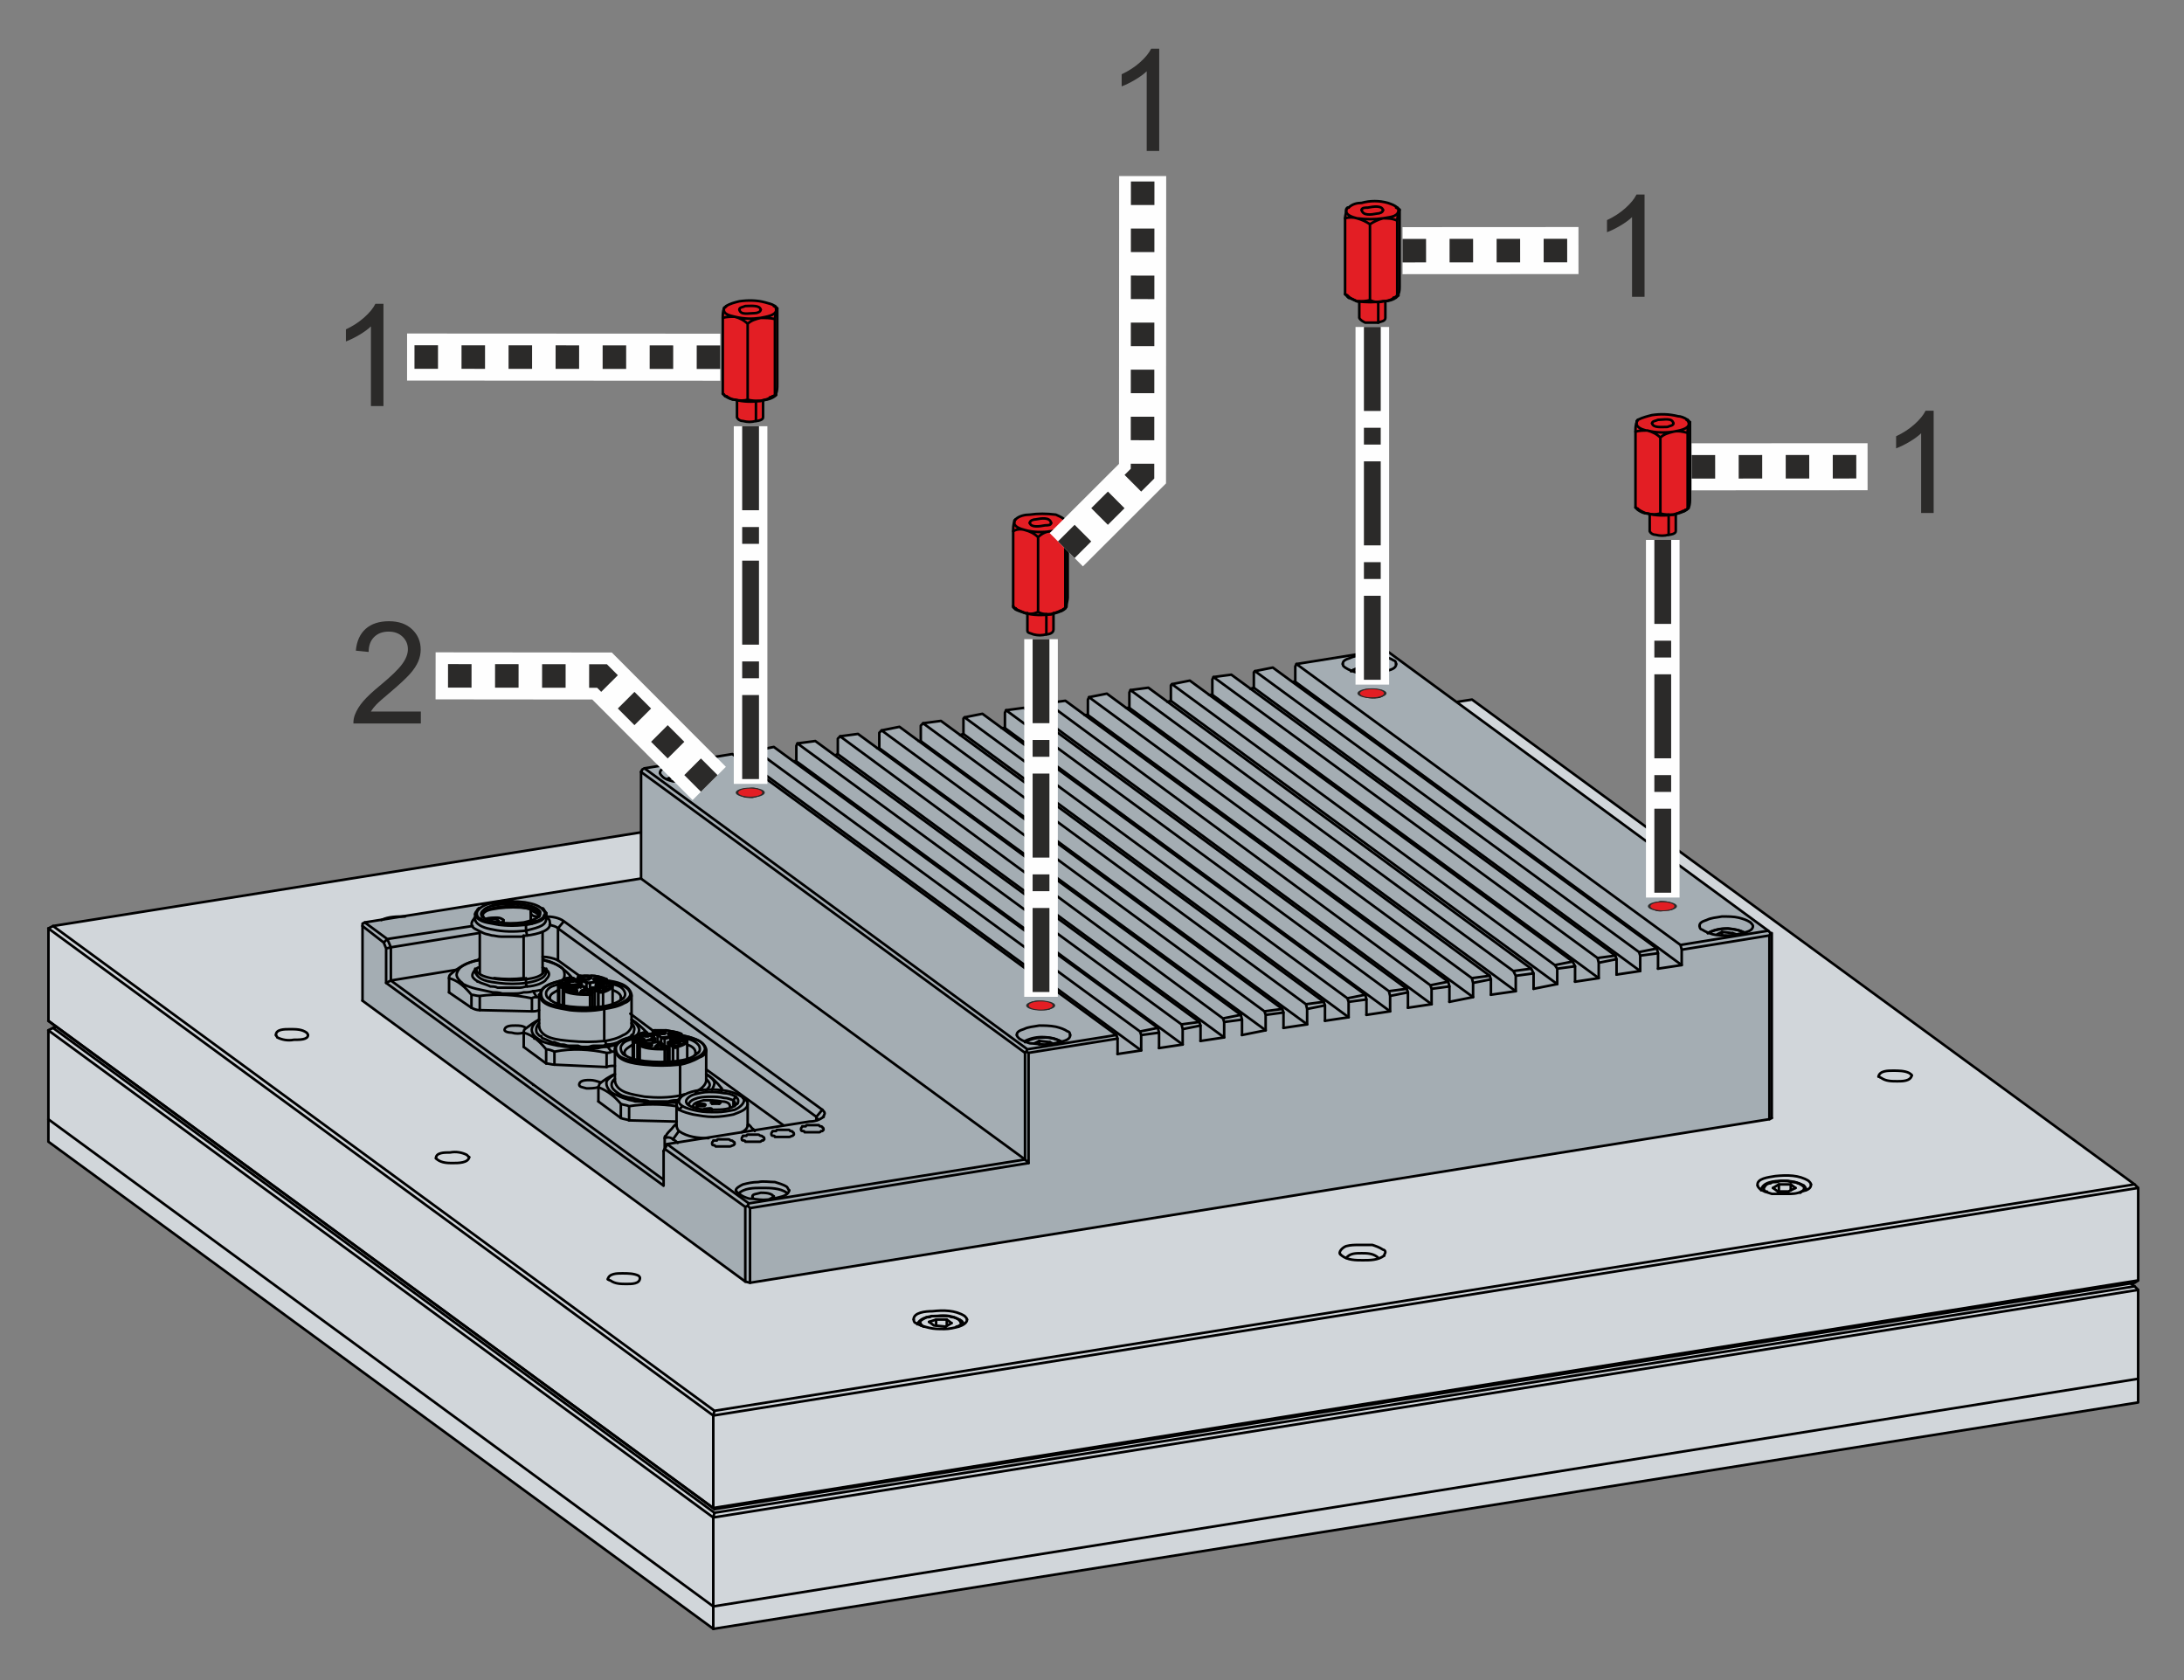<?xml version="1.0" encoding="UTF-8"?>
<!DOCTYPE svg PUBLIC "-//W3C//DTD SVG 1.1//EN" "http://www.w3.org/Graphics/SVG/1.1/DTD/svg11.dtd">
<!-- Creator: Corel DESIGNER -->
<svg xmlns="http://www.w3.org/2000/svg" xml:space="preserve" width="65mm" height="50mm" version="1.1" style="shape-rendering:geometricPrecision; text-rendering:geometricPrecision; image-rendering:optimizeQuality; fill-rule:evenodd; clip-rule:evenodd"
viewBox="0 0 6485.77 4989.05"
 xmlns:xlink="http://www.w3.org/1999/xlink"
 xmlns:xodm="http://www.corel.com/coreldraw/odm/2003">
 <rect x="0" y="0" width="6485.77" height="4989.05" fill="#808080" stroke="none"/>
 <defs>
  <style type="text/css">
   <![CDATA[
    .str1 {stroke:#FEFEFE;stroke-width:99.78;stroke-miterlimit:22.926}
    .str4 {stroke:#FEFEFE;stroke-width:139.69;stroke-miterlimit:22.926}
    .str3 {stroke:#2B2A29;stroke-width:7.6;stroke-miterlimit:22.926}
    .str0 {stroke:black;stroke-width:7.6;stroke-linecap:round;stroke-linejoin:round;stroke-miterlimit:22.926}
    .str5 {stroke:#2B2A29;stroke-width:69.85;stroke-miterlimit:22.926;stroke-dasharray:69.847 69.847}
    .str2 {stroke:#2B2A29;stroke-width:49.89;stroke-miterlimit:22.926;stroke-dasharray:249.453 49.891 49.891 49.891}
    .fil0 {fill:none}
    .fil4 {fill:#E31E24}
    .fil5 {fill:#2B2A29;fill-rule:nonzero}
    .fil3 {fill:#E31E24;fill-rule:nonzero}
    .fil1 {fill:#D1D6DA;fill-rule:nonzero}
    .fil2 {fill:#A4ADB3;fill-rule:nonzero}
   ]]>
  </style>
 </defs>
 <g id="Ebene_x0020_1">
  <rect class="fil0" x="-0" width="6485.77" height="4989.05"/>
  <g id="Mustermaschinenbett_x0020_3x4_mit_lueftern-1.svg">
   <g>
    <path id="_195952_x0020__x0020_APS-1003-0000_x0020__x0020_XPlanar-Kachel_x0020_V2_x0020__x0025_12" class="fil1" d="M6349.33 4164.79l0 -334.41 -10.56 -10.56 -10.57 -7.04 10.57 -3.52 10.56 -7.03 0 -274.57 -10.56 -10.56 -1967.71 -1439.7 -4213.5 672.33 -14.09 7.04c0,91.52 0,183.05 0,274.57l23.99 17.81 -9.9 3.3 -14.09 7.04 0 330.88 1974.76 1446.74 4231.1 -672.33z"/>
    <path id="_195952_x0020__x0020_APS-1003-0000_x0020__x0020_XPlanar-Kachel_x0020_V2_x0020__x0025_12_0" class="fil2" d="M5251.08 2763.81l10.56 7.04 0 549.13 -7.04 3.52 -3027.24 485.76 -14.08 -3.51 -1136.99 -834.26 0 -228.8 7.08 -3.5 820.13 -130.26c0,-105.6 0,-211.21 0,-316.8l3.52 -7.03 7.04 -3.52c-0.78,0.39 185.37,-32.24 260.48,-42.24l59.84 42.24 7.04 -3.52 0 -45.76 3.52 -3.52 52.79 -10.56 57.74 42.24 9.14 0 0 -45.76 3.52 -7.03 52.79 -7.04 58.57 42.85 8.31 -4.12 0 -45.76 7.04 -7.04 52.79 -7.04 57.58 42.25 5.78 0 0 -45.76 7.04 -7.04 52.8 -10.56 57.32 42.24 6.04 0 0 -45.76 7.03 -7.04 52.8 -7.03 57.17 41.96 9.71 -3.24 0 -45.76 3.51 -3.51 52.8 -10.57 57.58 42.25 9.3 0 0 -45.77 3.52 -7.03 52.79 -7.04 56.33 42.25 10.56 -3.52c0,-11.73 0,-16.23 0,0l0 0 0 -45.76 3.52 -7.04 52.8 -7.03 57.57 42.24 9.3 0c0,-14.7 0,-22.45 0,0l0 0 0 -45.76 3.52 -7.04 52.8 -10.56 57.31 42.24 9.56 0c0,-11.73 0,-16.23 0,0l0 0 0 -45.76 3.52 -7.03 52.8 -7.04 57.17 41.96 9.71 -3.23 0 -45.76 3.51 -3.52 52.8 -10.57 57.57 42.25 9.31 0 0 -45.76 3.52 -7.04 52.79 -7.03 56.92 41.65 9.97 -2.93 0 -45.76 3.52 -3.52 52.8 -10.56 57.73 42.24 9.14 0 0 -45.76 3.52 -7.03 264 -42.25 1136.99 834.25z"/>
    <path id="_060900_x0020__x0025_37" class="fil3" d="M2146.39 1169.22c9.83,11.24 21.27,15.92 42.24,19.24l0 51.17c4.37,7.49 9.36,9.85 17.6,10.56 13.77,3.44 19.48,3.83 38.73,0 7.68,0 20.66,-3.67 21.11,-10.56l0 -50.81c20.46,-2.9 29.65,-7.39 38.73,-16.07 0,-6.77 3.43,-13.76 3.43,-23.07l0.09 -233.9 -7.03 -7.02c-7.65,-5.04 -16.39,-7.75 -25.49,-9.73 -9.85,-4.39 -87.39,-18.67 -122.36,13.24 -8.07,5.17 -6.56,28.33 -7.03,31.68 0,75.1 0,150.18 0,225.28z"/>
    <path id="_060900_x0020__x0025_37_1" class="fil3" d="M3008.81 1802.59c9.83,11.24 21.27,15.92 42.24,19.24l0 51.17c4.37,7.49 9.36,9.85 17.6,10.56 13.77,3.44 19.48,3.83 38.73,0 7.68,0 20.66,-3.67 21.11,-10.56l0 -50.81c20.46,-2.9 29.65,-7.39 38.73,-16.07 0,-6.77 3.43,-13.76 3.43,-23.07l0.09 -233.9 -7.03 -7.02c-7.65,-5.04 -16.39,-7.75 -25.49,-9.73 -9.85,-4.39 -87.39,-18.67 -122.36,13.24 -8.07,5.17 -6.56,28.33 -7.03,31.68 0,75.1 0,150.18 0,225.28z"/>
    <path id="_060900_x0020__x0025_37_2" class="fil3" d="M3994.42 875.07c9.83,11.24 21.27,15.92 42.24,19.24l0 51.17c4.37,7.49 9.36,9.85 17.6,10.56 13.77,3.44 19.48,3.83 38.73,0 7.68,0 20.66,-3.67 21.11,-10.56l0 -50.81c20.46,-2.9 29.65,-7.39 38.73,-16.07 0,-6.77 3.43,-13.76 3.43,-23.07l0.09 -233.9 -7.03 -7.02c-7.65,-5.04 -16.39,-7.75 -25.49,-9.73 -9.85,-4.39 -87.39,-18.67 -122.36,13.24 -8.07,5.17 -6.56,28.33 -7.03,31.68 0,75.1 0,150.18 0,225.28z"/>
    <path id="_060900_x0020__x0025_37_3" class="fil3" d="M4856.91 1506.88c9.83,11.24 21.27,15.92 42.24,19.24l0 51.17c4.37,7.49 9.36,9.85 17.6,10.56 13.77,3.44 19.48,3.83 38.73,0 7.68,0 20.66,-3.67 21.11,-10.56l0 -50.81c20.46,-2.9 29.65,-7.39 38.73,-16.07 0,-6.77 3.43,-13.76 3.43,-23.07l0.09 -233.9 -7.03 -7.02c-7.65,-5.04 -16.39,-7.75 -25.49,-9.73 -9.85,-4.39 -87.39,-18.67 -122.36,13.24 -8.07,5.17 -6.56,28.33 -7.03,31.68 0,75.1 0,150.18 0,225.28z"/>
   </g>
   <g id="_Root">
    <g id="Mustermaschinenbett_x0020_3x4">
     <g id="L_x0026__x0023_xFC_x003b_fter_x002b_Montagematerial-1_x0020__x0025_12">
      <g id="_060900_x0020__x0025_15">
       <g>
        <path class="fil0 str0" d="M3019.37 1809.88c7.03,3.52 17.6,7.03 24.64,10.56 14.08,3.52 24.65,3.52 38.73,-3.52l0 -221.76c-10.57,-10.56 -24.65,-17.6 -38.73,-21.11 -14.08,-3.52 -35.2,-10.57 -31.68,-24.65 0,-3.52 3.52,-7.03 3.52,-7.03m42.24 10.56c0,-7.04 10.57,-10.56 17.6,-10.56 17.6,-3.52 42.24,-7.04 45.76,10.56m-112.64 24.64c10.57,-7.03 24.65,-7.03 35.2,-3.51 24.65,7.03 52.8,7.03 77.44,3.51 17.6,-3.51 38.73,-7.03 45.76,-24.64 0,-3.52 -3.51,-7.04 -7.03,-10.56m-7.04 271.05c3.52,-3.52 7.04,-7.04 10.57,-7.04 0,0 0,0 0,0m7.03 -256.97c-3.52,0 -3.52,3.52 -3.52,3.52 -3.51,10.56 -3.51,17.6 -3.51,28.16 -14.09,-7.03 -28.17,-7.03 -42.25,-3.52 -14.08,0 -28.16,7.04 -38.72,17.6m88 -45.76c0,0 0,0 0,0m-88 267.52c10.56,7.04 24.64,7.04 38.72,7.04 10.57,-3.52 21.12,-7.04 28.16,-10.56m-140.8 -14.09c0,3.52 3.52,7.04 7.04,7.04m147.85 -225.29l0 225.29"/>
       </g>
       <g>
        <line class="fil0 str0" x1="3107.36" y1="1823.96" x2="3107.36" y2= "1883.8" />
       </g>
       <g>
        <path class="fil0 str0" d="M3008.8 1802.83l7.04 7.04c7.03,3.52 17.6,7.03 28.16,10.56 24.65,7.04 52.8,7.04 77.44,3.52 14.08,-3.52 28.16,-7.04 38.73,-14.08l3.52 -3.52c3.51,-3.52 3.51,-3.52 3.51,-7.04 0,-7.03 3.52,-17.59 3.52,-24.64l0 -225.29c0,0 0,0 0,0l-7.03 -3.52 -3.52 -3.51m10.56 7.03l-10.56 -7.03c-7.04,-7.04 -17.6,-10.57 -24.65,-14.08 -28.16,-3.52 -52.79,-3.52 -77.44,0 -14.08,0 -31.68,3.51 -42.24,14.08l-3.52 3.51c0,0 0,3.52 0,3.52 -3.52,10.57 -3.52,17.6 -3.52,28.16l0 221.76 0 0 0 0m10.57 10.57c0,0 -3.52,-3.52 -3.52,-3.52l-3.52 0 -3.52 -7.04m140.8 14.09l3.52 0 3.52 -3.52m-105.6 10.56l0 52.8c0,7.03 10.56,7.03 17.6,10.56 14.08,3.52 24.64,3.52 38.72,0 7.04,0 21.12,-3.52 21.12,-14.08l0 -49.28m-7.04 -267.52c0,7.04 -10.56,7.04 -17.6,7.04 -17.6,3.51 -42.24,7.03 -45.76,-7.04"/>
       </g>
      </g>
      <g id="_060900_x0020__x0025_26">
       <g>
        <path class="fil0 str0" d="M4867.39 1514.19c7.03,3.52 17.6,10.57 24.64,10.57 14.08,3.52 24.65,3.52 38.73,0l0 -225.29c-10.57,-10.56 -24.65,-17.6 -38.73,-21.12 0,0 -3.52,0 -3.52,0m17.6 -21.11c0,-7.04 10.57,-7.04 17.6,-10.57 17.6,0 42.25,-7.03 45.76,10.57m-105.6 -10.57c0,3.52 -3.52,3.52 -3.52,7.04 -3.52,14.08 14.08,21.12 28.16,24.64m-31.68 3.52c10.57,-3.52 24.65,-3.52 35.2,-3.52 24.65,7.04 52.8,7.04 77.44,3.52 17.6,-3.52 42.25,-7.03 45.76,-21.12 0,-3.51 0,-3.51 0,-3.51m0 0c0,-3.52 -3.51,-7.04 -3.51,-10.57m-10.57 271.05c3.52,-3.52 7.04,-3.52 10.57,-7.03 0,0 0,0 0,0m7.03 -256.97c-3.52,0 -3.52,3.52 -3.52,7.03 -3.51,7.04 -3.51,17.6 -3.51,24.65 -14.08,-3.52 -28.17,-7.04 -42.25,-3.52 -14.08,3.52 -28.16,7.04 -38.72,17.6m0 225.29c10.56,3.52 24.64,3.52 38.72,3.52 10.57,-3.52 21.12,-7.04 28.17,-10.57m-140.81 -10.56c3.52,0 3.52,3.52 7.04,3.52m147.85 -225.29l0 225.29"/>
       </g>
       <g>
        <line class="fil0 str0" x1="4955.39" y1="1528.28" x2="4955.39" y2= "1588.12" />
       </g>
       <g>
        <path class="fil0 str0" d="M4860.35 1510.68l3.52 3.51c10.56,7.04 17.6,10.57 28.16,10.57 24.65,7.03 52.8,7.03 77.44,3.52 14.08,-3.52 28.17,-7.04 38.73,-14.09l3.52 -3.51c3.51,0 3.51,-3.52 3.51,-3.52 3.52,-10.56 3.52,-17.6 3.52,-28.16l0 -225.29c0,0 0,0 0,0l-3.52 -3.52 -7.03 -3.52m10.56 7.04l-7.03 -7.04c-10.57,-7.03 -21.12,-10.56 -28.17,-10.56 -28.16,-7.04 -52.79,-7.04 -77.44,-3.52 -14.08,3.52 -28.16,7.04 -42.24,14.08l-3.52 3.52c0,0 0,3.52 0,3.52 -3.52,10.56 -3.52,17.6 -3.52,28.16l0 225.29c0,0 0,0 0,0l3.52 3.52 3.52 0c0,3.51 3.52,3.51 3.52,3.51m130.24 3.52l3.51 0 3.52 -3.52m-105.6 14.09l0 49.27c3.52,7.04 10.56,10.57 17.6,10.57 14.08,3.52 24.64,3.52 38.72,0 7.04,0 21.12,-3.52 21.12,-10.57l0 -49.27m-7.04 -271.05c0,7.03 -10.56,7.03 -17.6,10.56 -17.59,0 -42.24,3.52 -45.76,-10.56"/>
       </g>
      </g>
      <g id="_060900_x0020__x0025_37_4">
       <g>
        <path class="fil0 str0" d="M2156.95 1176.27c10.56,7.03 17.6,10.56 24.65,10.56 14.08,3.52 28.16,3.52 38.72,0l0 -225.29c-10.56,-10.56 -24.64,-17.59 -38.72,-21.11 -14.09,-3.52 -35.2,-7.04 -31.68,-24.65 0,0 3.51,-3.51 7.03,-7.03m38.73 10.56c0,-7.03 10.56,-7.03 17.6,-10.56 17.59,0 42.24,-3.52 45.76,10.56m-112.64 24.65c10.56,-3.52 24.64,-3.52 35.2,-3.52 28.16,7.03 52.79,7.03 77.44,3.52 17.6,-3.52 42.24,-7.04 45.76,-21.12 0,-7.04 0,-10.56 -3.52,-14.08m-10.56 271.05c3.51,-3.52 7.03,-3.52 10.56,-7.04 0,0 0,0 3.52,0m3.52 -256.97c0,0 -3.52,3.52 -3.52,7.04 0,7.03 -3.52,17.6 -3.52,24.64 -14.08,-3.51 -28.16,-3.51 -42.24,-3.51 -14.08,3.51 -28.17,7.03 -38.73,17.59m0 225.29c10.56,3.52 24.65,3.52 38.73,3.52 10.56,-3.52 21.11,-3.52 28.16,-10.56m-140.8 -10.57c3.52,0 3.52,3.52 7.03,7.04m147.85 -228.81l0 225.29"/>
       </g>
       <g>
        <line class="fil0 str0" x1="2244.95" y1="1193.87" x2="2244.95" y2= "1250.19" />
       </g>
       <g>
        <path class="fil0 str0" d="M2146.39 1169.22l7.03 7.04c10.57,7.03 21.12,10.56 28.17,10.56 28.16,7.04 52.79,7.04 77.44,3.52 14.08,-3.52 28.16,-3.52 42.24,-14.08l3.52 -3.52c0,0 0,-3.52 0,-3.52 3.52,-10.56 3.52,-17.6 3.52,-28.16l0 -221.76c0,0 0,0 0,-3.52l-3.52 -3.51 -7.04 -3.52m10.57 7.03l-7.04 -7.03c-10.56,-7.04 -17.6,-7.04 -28.16,-10.57 -24.65,-7.03 -52.8,-7.03 -77.44,-3.51 -14.08,3.51 -28.17,7.03 -38.73,14.08l-3.52 3.52c-3.51,0 -3.51,3.51 -3.51,3.51m7.03 260.49c0,0 0,0 -3.52,0l-3.51 -3.52 -3.52 -3.52c0,0 0,0 0,0l0 -225.28c0,-10.57 0,-17.6 3.52,-28.17 0,0 0,0 0,0m137.28 264.01l3.52 0 3.51 -3.52m-105.6 14.08l0 49.28c3.52,7.03 10.56,10.56 17.6,10.56 14.08,3.52 24.64,3.52 38.73,0 7.03,0 21.11,-3.52 21.11,-10.56l0 -49.28m-7.03 -271.05c0,7.04 -10.57,10.56 -17.6,10.56 -17.6,0 -42.25,7.04 -45.76,-10.56"/>
       </g>
      </g>
      <g id="_060900_x0020__x0025_48">
       <g>
        <path class="fil0 str0" d="M4149.3 616.58c3.52,0 3.52,7.04 3.52,10.57 -3.52,17.59 -28.16,17.59 -45.76,21.11 14.08,0 28.16,0 42.24,7.04l0 221.76c0,0 0,3.52 3.52,0m-147.85 7.03c10.57,3.52 17.6,7.04 24.65,10.57 14.08,0 28.16,0 38.72,-3.52l0 -225.29c-10.56,-7.03 -24.64,-14.08 -38.72,-17.6 -14.08,-3.52 -35.2,-10.56 -31.68,-24.64 0,-3.52 3.52,-7.04 7.03,-7.04m38.73 7.04c0,-7.04 10.56,-7.04 17.6,-7.04 17.6,-3.52 42.24,-7.03 45.76,7.04m-112.64 24.64c10.56,-3.52 24.64,-3.52 35.2,0 28.16,3.52 52.79,3.52 77.44,0 -14.08,3.52 -28.16,10.57 -38.73,17.6m88.01 -42.24c0,-3.52 0,0 -3.52,0 0,0 0,3.52 0,3.52 0,10.56 -3.52,17.59 -3.52,28.16m-80.96 235.84c14.08,7.03 28.17,7.03 38.73,3.52 10.56,0 21.12,-3.52 28.16,-7.04m3.52 -3.52c3.52,0 7.03,-3.51 10.56,-7.03m-154.88 -3.52c3.52,3.52 3.52,3.52 7.04,7.04"/>
       </g>
       <g>
        <line class="fil0 str0" x1="4092.98" y1="898.18" x2="4092.98" y2= "958.03" />
       </g>
       <g>
        <path class="fil0 str0" d="M3994.42 873.54l10.56 7.04c7.04,7.03 17.6,10.56 24.65,14.08 28.16,3.51 52.79,3.51 77.44,0 14.08,0 31.68,-3.52 42.24,-14.08l3.52 -3.52c0,0 0,0 0,-3.52 3.52,-7.04 3.52,-17.6 3.52,-24.64l0 -225.29c0,0 0,0 0,0l-3.52 -3.52 -7.04 -3.52m10.57 7.04l-7.04 -7.04c-7.03,-7.03 -17.6,-10.56 -28.16,-14.08 -24.64,-7.03 -52.8,-7.03 -77.44,0 -14.08,0 -28.16,3.52 -38.73,14.08l-3.51 0c-3.52,3.52 -3.52,3.52 -3.52,7.04 0,7.03 -3.52,17.6 -3.52,24.64l0 225.29c0,0 0,0 0,0l7.04 3.52 0 3.52c3.51,0 3.51,0 3.51,3.51m130.24 3.52l3.52 -3.52 7.03 0m-109.12 10.57l0 49.28c3.52,7.03 10.57,10.56 17.6,14.08 14.08,0 24.65,0 38.73,0 7.03,-3.52 21.11,-3.52 21.11,-14.08l0 -49.28m-7.03 -271.05c0,7.03 -10.56,10.56 -17.6,10.56 -17.6,3.52 -42.24,7.04 -45.76,-10.56"/>
       </g>
      </g>
     </g>
     <g id="_195952_x0020__x0020_APS-1003-0000_x0020__x0020_XPlanar-Kachel_x0020_V2_x0020__x0025_12_5">
      <g>
       <path class="fil0 str0" d="M1597.27 2721.57c-7.04,0 -17.6,0 -21.12,-10.56m-88.01 28.16c3.52,0 7.04,-3.52 7.04,-7.04m-14.08 3.52c-3.52,-7.03 -14.08,-7.03 -21.12,-7.03 -3.52,0 -7.03,3.51 -7.03,3.51m154.88 0l0 0m-176 -14.08c7.04,-17.6 31.68,-17.6 49.28,-21.11 28.16,-3.52 56.32,-3.52 84.48,0 14.08,3.51 31.68,7.03 35.19,21.11m-24.64 -10.56c0,-3.52 0,-3.52 0,-3.52"/>
      </g>
      <g>
       <path class="fil0 str0" d="M1579.66 2703.97l-3.52 0 0 3.52m0 -3.52c10.56,3.52 17.6,7.04 24.64,14.08m-45.76 59.85l0 126.72m-95.04 -176l0 7.03"/>
      </g>
      <g>
       <path class="fil0 str0" d="M1576.14 2735.65l0 -24.64c0,0 0,-3.52 0,-3.52 0,0 0,0 0,0m-151.37 59.84l0 123.2m186.57 0l0 -123.2m-116.17 -28.16l0 -7.04c-3.52,-3.51 -10.56,-7.03 -17.6,-7.03 -14.08,0 -24.64,0 -35.2,3.52m35.2 10.56c0,-3.52 3.52,-3.52 3.52,-3.52m56.32 -45.76l0 0m10.57 3.52l-3.52 0m42.24 45.76c0,0 0,0 0,0m-10.56 3.52l3.52 0"/>
      </g>
      <g>
       <line class="fil0 str0" x1="1583.18" y1="3221.42" x2="1583.18" y2= "3221.42" />
      </g>
      <g>
       <path class="fil0 str0" d="M4092.98 1996.44l-7.04 -3.52 -35.2 -3.52 -14.08 7.04m-2259.87 1232.02c-10.56,3.52 -24.64,3.52 -35.2,3.52 -10.56,-3.52 -24.64,-3.52 -21.11,-14.08 3.52,-10.57 21.11,-10.57 31.68,-10.57 10.56,0 21.11,3.52 31.68,7.04l0 0m482.24 161.92c-3.52,-3.52 -3.52,-3.52 -7.03,-3.52 -3.52,0 -3.52,-3.52 -7.04,-3.52 0,0 -3.52,0 -3.52,0 -3.51,0 -3.51,0 -7.03,0 -3.52,0 -3.52,0 -7.04,0 -3.52,0 -3.52,0 -7.03,0 0,0 -3.52,0 -7.04,0 0,0 -3.52,0 -3.52,3.52 -3.51,0 -7.03,0 -10.56,0 0,3.52 -3.52,3.52 -3.52,7.04 0,0 0,3.51 0,3.51 0,3.52 3.52,3.52 7.04,3.52 0,0 3.52,0 3.52,3.52 0,0 3.51,0 3.51,0 3.52,0 7.04,0 7.04,0 3.52,0 3.52,0 7.03,0 3.52,0 3.52,0 7.04,0 0,0 3.52,0 7.04,0 0,0 3.51,0 7.03,0 0,0 3.52,0 3.52,0 3.52,0 3.52,0 7.03,-3.52 0,0 0,0 3.52,0 0,0 3.52,-3.52 3.52,-3.52 0,-3.51 0,-7.03 -3.52,-7.03m-88 14.08c-3.52,-3.52 -3.52,-3.52 -7.04,-3.52 -3.52,0 -3.52,-3.52 -7.03,-3.52 0,0 -3.52,0 -3.52,0 -3.52,0 -3.52,0 -7.04,0 -3.51,0 -3.51,0 -7.03,0 -3.52,0 -3.52,0 -7.04,0 0,0 -3.52,0 -7.03,0 0,0 -3.52,0 -3.52,3.52 -3.52,0 -3.52,0 -7.04,0 0,0 -3.51,0 -3.51,0 0,3.52 -3.52,3.52 -3.52,7.04 0,0 0,3.51 0,3.51 0,3.52 3.52,3.52 7.03,3.52 0,0 0,0 3.52,3.52 0,0 3.52,0 3.52,0 3.52,0 7.03,0 7.03,0 3.52,0 3.52,0 7.04,0 3.52,0 3.52,0 7.04,0 0,0 3.51,0 7.03,0 0,0 3.52,0 7.04,0 0,0 3.51,0 3.51,0 3.52,0 7.04,-3.52 10.57,-3.52 0,0 3.52,-3.52 3.52,-3.52 0,-3.51 0,-7.03 -3.52,-7.03m176 -28.16c0,-3.52 -3.52,-3.52 -7.04,-3.52 0,0 -3.52,-3.52 -3.52,-3.52 -3.51,0 -7.03,0 -7.03,0 -3.52,0 -3.52,0 -7.04,0 -3.52,0 -3.52,0 -7.03,0 0,0 -3.52,0 -7.04,0 0,0 -3.52,0 -7.03,0 0,0 -3.52,0 -3.52,3.52 -3.52,0 -3.52,0 -7.04,0 0,0 0,0 -3.52,0 0,3.52 -3.51,3.52 -3.51,7.03 0,0 0,3.52 0,3.52 0,3.52 3.51,3.52 7.03,3.52 0,0 3.52,0 3.52,3.52 3.52,0 3.52,0 7.04,0 0,0 3.51,0 3.51,0 3.52,0 3.52,0 7.04,0 3.52,0 3.52,0 7.03,0 3.52,0 3.52,0 7.04,0 0,0 3.52,0 7.04,0 0,0 3.51,0 3.51,0 3.52,0 7.04,-3.52 10.57,-3.52 0,0 3.51,-3.52 3.51,-3.52 0,-3.52 0,-7.03 -3.51,-7.03m-792.01 -309.77l0 0c-10.57,-7.03 -21.12,-7.03 -31.68,-7.03 -10.57,0 -28.16,0 -31.68,10.56 -3.52,7.04 10.56,10.56 21.11,10.56 10.57,3.52 24.65,3.52 35.2,0m887.05 281.61c0,-3.52 -3.52,-3.52 -7.03,-3.52 0,0 -3.52,-3.52 -3.52,-3.52 -3.52,0 -7.04,0 -7.04,0 -3.52,0 -3.52,0 -7.03,0 -3.52,0 -3.52,0 -7.04,0 0,0 -3.52,0 -7.03,0 0,0 -3.52,0 -7.04,0 0,0 -3.52,0 -3.52,3.52 -3.52,0 -7.03,0 -10.56,0 0,3.52 -3.52,3.52 -3.52,7.03 0,0 0,3.52 0,3.52 0,3.52 3.52,3.52 7.04,3.52 0,0 3.51,0 3.51,3.52 3.52,0 3.52,0 7.04,0 0,0 3.52,0 3.52,0 3.52,0 3.52,0 7.03,0 3.52,0 3.52,0 7.04,0 3.52,0 3.52,0 7.03,0 0,0 3.52,0 7.04,0 0,0 3.52,0 3.52,0 3.52,0 3.52,0 7.03,-3.52 0,0 0,0 3.52,0 0,0 3.52,-3.52 3.52,-3.52 0,-3.52 0,-7.03 -3.52,-7.03m2777.33 172.48c-3.52,-21.12 31.68,-24.65 52.79,-28.17 35.2,-3.51 70.41,-3.51 98.56,14.09 3.52,3.51 7.04,7.03 7.04,10.56m-2664.68 401.28c0,-21.11 35.2,-24.64 56.32,-24.64 31.68,-3.52 66.88,-3.52 95.04,14.08 3.52,3.52 7.04,7.04 7.04,10.56m-978.57 -844.81c3.52,-7.04 7.03,-14.08 3.52,-21.12 -3.52,-10.56 -14.08,-17.6 -21.12,-24.64m-274.57 0c-10.56,7.03 -24.64,21.11 -21.11,35.2 3.51,14.08 17.6,21.11 28.16,28.16 14.08,7.03 31.68,10.56 49.28,14.08 7.03,0 17.6,3.52 28.16,3.52 7.04,0 17.6,3.51 28.16,3.51 10.57,0 21.12,0 31.68,0 10.57,0 21.12,0 31.68,0 10.57,-3.51 21.12,-3.51 28.16,-3.51 10.57,-3.52 17.6,-3.52 24.65,-7.04m3375.72 -352.01c0,-3.51 -3.51,-7.03 -7.03,-10.56 -10.56,-7.04 -21.12,-10.56 -35.2,-14.08 -14.08,-3.52 -31.68,-3.52 -49.28,-3.52 -17.6,3.52 -31.68,3.52 -45.76,10.56 -10.56,3.52 -21.12,7.04 -21.12,17.6m-3439.09 190.08c-7.04,0 -14.08,3.52 -24.65,3.52 -10.56,3.52 -17.59,3.52 -28.16,3.52 -10.56,3.52 -21.11,3.52 -31.68,3.52 -10.56,0 -21.11,0 -31.68,0 -10.56,-3.52 -21.11,-3.52 -28.16,-3.52 -17.6,-3.52 -31.68,-7.04 -49.28,-10.56 -14.08,-3.52 -24.64,-7.04 -38.72,-14.09 -10.57,-10.56 -24.65,-21.11 -17.6,-35.19 7.03,-21.12 35.19,-28.17 56.32,-35.2m700.49 383.69c3.52,-7.04 7.03,-14.08 7.03,-21.12 -3.51,-10.56 -14.08,-17.6 -24.64,-24.64m21.12 -894.1c0,-7.03 -3.52,-10.56 -7.04,-10.56 -10.56,-7.04 -24.64,-10.57 -35.2,-14.08 -17.6,-3.52 -35.2,-3.52 -52.79,-3.52 -14.09,3.52 -28.17,3.52 -42.25,10.56 -10.56,3.52 -21.11,7.04 -21.11,17.6m1217.94 777.93c0,-7.04 -3.52,-10.56 -7.04,-10.56 -10.56,-7.04 -21.12,-10.57 -35.2,-14.09 -17.6,-3.51 -35.19,-3.51 -49.28,-3.51 -17.59,3.51 -31.68,3.51 -45.76,10.56 -10.56,3.52 -21.11,7.04 -21.11,17.6m1126.41 -1101.77c0,-7.04 -3.51,-10.57 -7.03,-10.57 -10.56,-7.03 -24.65,-10.56 -35.2,-14.08 -17.6,-3.52 -35.2,-3.52 -52.8,-3.52 -14.08,3.52 -28.16,3.52 -42.24,10.57 -10.56,3.51 -21.12,7.03 -21.12,17.6m-2854.76 760.32c21.12,-10.56 45.76,-10.56 70.4,-10.56m806.09 552.65c-10.56,0 -21.11,0 -31.67,0 -10.57,0 -21.12,0 -31.68,0 -10.57,0 -21.12,0 -28.17,0 -10.56,-3.52 -21.11,-3.52 -31.68,-3.52 -7.03,-3.51 -17.6,-3.51 -24.64,-7.03 -14.08,-3.52 -28.16,-10.56 -42.24,-17.6 -10.57,-7.04 -21.12,-21.12 -17.6,-35.2 3.51,-7.03 14.08,-14.08 24.64,-21.11m-154.88 -278.09c7.03,-10.56 7.03,-24.64 0,-35.2 -14.08,-14.08 -35.2,-17.6 -52.8,-24.64m256.97 197.12c-3.52,10.57 -14.08,21.12 -24.64,24.65 -17.6,10.56 -35.2,14.08 -52.8,17.6l-3.52 0c-31.68,3.52 -66.88,3.52 -102.08,0 -35.2,-3.52 -84.48,-7.04 -91.53,-42.25m285.12 28.17c-24.64,7.03 -63.36,17.6 -56.32,42.24 3.52,24.64 38.72,28.16 59.84,31.68 21.12,7.04 45.76,7.04 66.88,7.04 21.12,0 38.72,0 59.84,-3.52 0,3.52 0,3.52 0,7.03 -35.2,3.52 -66.88,3.52 -102.08,0 -35.2,-3.51 -84.48,-10.56 -88.01,-45.76m239.36 126.72c14.08,-7.03 28.16,-17.6 31.68,-31.68m-271.05 0c7.04,35.2 52.8,38.73 88.01,45.76 35.19,3.52 70.4,3.52 105.6,-3.51l0 0c3.52,0 10.56,-3.52 14.08,-3.52m-366.09 -337.93c-28.16,7.04 -66.88,17.6 -59.84,45.76 3.52,21.12 35.2,28.16 59.84,31.68 21.12,3.52 45.76,7.04 66.88,7.04 17.6,0 38.72,0 59.84,-3.52 0,0 0,3.52 0,3.52 -35.2,7.03 -70.4,7.03 -102.08,3.52 -35.2,-7.04 -84.48,-10.57 -91.53,-45.77m415.37 119.69c14.08,3.52 28.16,3.52 42.24,10.56 14.08,3.52 35.2,14.08 35.2,31.68 -3.52,14.08 -21.12,24.65 -35.2,28.16 -14.08,7.04 -28.16,10.57 -42.24,10.57l0 0m-7.04 -80.96l3.52 0m-17.6 -3.52l0 0m-7.03 0l3.52 0m-66.88 0c3.52,0 10.56,0 14.08,0m-31.68 3.52l0 0m-31.68 -116.17c-3.52,10.57 -10.56,17.6 -21.12,21.12 -17.6,10.56 -38.72,14.08 -59.84,17.6l0 0m7.04 -84.48c14.08,3.52 28.16,7.04 38.72,10.56 14.08,7.04 31.68,14.09 31.68,31.68 -3.52,14.09 -21.11,21.12 -35.2,28.17 -14.08,3.51 -28.16,7.03 -42.24,10.56l0 0m-31.68 -84.48l3.52 0m-59.84 0c3.51,0 7.03,0 10.56,0m-17.6 0l3.52 0m-10.56 0l0 0m-3.52 0l3.52 0m404.8 211.21c0,10.56 -10.56,17.6 -21.12,21.12 -17.6,10.56 -38.72,17.6 -56.32,21.11l-3.52 0m-330.88 -249.92l-3.52 0m-271.05 -31.68c-3.51,3.52 -10.56,14.08 -7.03,21.12 7.03,10.56 17.6,14.08 24.64,17.6 10.57,3.51 21.12,7.03 28.16,10.56 7.04,0 14.09,0 21.12,3.52 7.04,0 14.08,0 21.12,0 7.03,0 14.08,0 21.11,0 10.57,0 17.6,0 24.65,0 7.03,0 14.08,-3.52 21.12,-3.52l0 0c10.56,0 24.64,-3.52 35.19,-7.04 7.04,-3.51 17.6,-7.03 21.12,-14.08 7.04,-7.03 10.56,-14.08 7.04,-21.11 -3.52,-7.04 -10.57,-10.57 -17.6,-14.08m256.96 207.67c7.04,-3.51 14.09,-10.56 14.09,-17.59 3.51,-10.57 0,-17.6 -7.04,-24.65m-274.57 0c-7.03,7.04 -10.56,17.6 -7.03,28.16 3.52,3.52 7.03,10.57 14.08,10.57 0,3.51 3.52,7.03 7.03,7.03 7.04,3.52 17.6,7.04 24.65,10.57 3.52,0 7.03,0 7.03,0 7.04,3.51 10.57,3.51 17.6,7.03 3.52,0 3.52,0 7.04,0 7.03,0 10.56,3.52 17.6,3.52 7.03,0 14.08,0 17.6,0 3.51,0 7.03,0 10.56,0 7.04,3.52 10.56,3.52 17.6,3.52 3.52,0 7.03,0 10.56,0 7.04,0 10.57,-3.52 17.6,-3.52 3.52,0 7.04,0 10.56,0 7.04,0 10.57,0 17.6,0 3.52,0 7.04,-3.52 10.57,-3.52l0 0c14.08,0 28.16,-3.52 42.24,-10.56m253.44 147.84c3.52,-7.03 10.56,-10.56 10.56,-17.59 0,-7.04 -7.03,-14.09 -10.56,-17.6m-88.01 73.92c0,7.04 3.52,14.08 7.04,17.6 14.08,7.03 28.16,10.56 42.24,14.08 21.12,3.52 38.73,7.04 59.85,7.04 21.11,0 42.24,-3.52 59.84,-7.04 17.6,-7.04 42.24,-14.08 42.24,-31.68m123.2 256.97c-3.51,-3.52 -3.51,-7.04 -7.03,-10.57 -10.57,-7.03 -24.65,-10.56 -35.2,-14.08 -17.6,0 -35.2,-3.51 -49.28,0 -17.6,0 -31.68,3.52 -45.76,7.04 -7.04,3.52 -21.12,10.56 -21.12,17.6m-584.33 -823.69c0,-14.08 -24.64,-17.6 -38.72,-21.12 -28.16,-7.03 -56.33,-7.03 -80.96,-3.52 -21.12,3.52 -49.28,7.04 -49.28,28.17m580.81 552.65c-7.03,0 -17.6,0 -28.16,3.51 -7.03,0 -17.6,0 -28.16,0 -7.04,0 -17.6,0 -28.16,0 -7.04,-3.51 -17.6,-3.51 -24.65,-3.51 -10.56,-3.52 -17.6,-3.52 -24.64,-7.04 -10.57,0 -21.12,-3.52 -31.68,-7.03 -7.04,-3.52 -17.6,-10.57 -24.65,-17.6 -10.56,-10.57 -7.03,-24.65 3.52,-31.68m-404.8 -330.88c-3.52,0 -7.04,3.51 -7.04,7.03m510.41 228.81l3.52 0c0,0 0,0 0,0 3.51,-3.52 7.03,-3.52 7.03,-3.52 3.52,-3.52 0,-3.52 -3.52,-3.52 0,-3.52 -3.51,-3.52 -7.03,-3.52 -3.52,0 -7.04,0 -10.56,0 0,0 -7.04,3.52 -7.04,3.52 3.52,3.52 7.04,7.04 10.56,7.04m-235.84 -179.53l3.52 0c0,0 0,0 0,0 3.52,-3.52 7.04,-3.52 7.04,-7.04 0,0 -3.52,0 -3.52,-3.51 -3.52,0 -7.04,0 -10.57,0 -3.51,0 -3.51,0 -7.03,0 -3.52,0 -7.04,3.51 -7.04,3.51 0,3.52 7.04,3.52 10.57,7.04m242.88 147.85l0 0c0,0 3.52,0 3.52,0 0,0 3.52,0 7.04,-3.52 0,0 -3.52,-3.52 -3.52,-3.52 -3.52,0 -7.04,0 -10.56,0 -3.52,0 -7.04,0 -7.04,0 -3.52,0 -7.04,0 -7.04,3.52 0,3.52 3.52,3.52 7.04,3.52m-3.52 14.08l3.52 0c0,0 0,0 0,0 3.52,0 7.04,-3.52 7.04,-3.52 0,-3.52 -3.52,-3.52 -3.52,-3.52 -3.52,-3.52 -7.04,-3.52 -10.57,-3.52 0,0 -3.51,0 -7.03,0 -3.52,3.52 -7.04,3.52 -7.04,7.04 0,3.52 7.04,3.52 10.57,3.52m116.16 14.08l0 0c3.52,0 3.52,0 3.52,0 0,-3.52 7.04,-3.52 7.04,-3.52 0,-3.52 -3.52,-3.52 -3.52,-3.52 -3.52,-3.51 -7.04,-3.51 -10.57,-3.51 -3.51,0 -3.51,0 -7.03,0 -3.52,0 -7.04,3.51 -7.04,7.03 0,3.52 3.52,3.52 7.04,3.52m21.12 -14.08l3.51 0c0,0 0,0 0,0 3.52,0 7.04,0 7.04,-3.52 3.52,0 0,-3.52 0,-3.52 -3.52,0 -7.04,0 -10.56,0 -3.52,0 -7.04,0 -7.04,0 -3.52,0 -10.56,0 -7.04,3.52 0,3.52 3.52,3.52 7.04,3.52m-274.57 -140.8l0 0c0,0 3.52,0 3.52,0 0,-3.52 3.52,-3.52 7.04,-3.52 0,-3.52 -3.52,-3.52 -3.52,-3.52 -3.52,-3.52 -7.04,-3.52 -10.56,-3.52 -3.52,0 -7.04,0 -7.04,0 -3.52,0 -7.03,3.52 -7.03,7.04 0,0 3.51,3.52 7.03,3.52m-28.16 -7.04l3.52 0c0,0 0,0 0,0 3.51,0 7.03,0 7.03,-3.52 0,0 0,-3.51 -3.52,-3.51 0,0 -3.51,0 -7.03,0 -3.52,0 -7.04,0 -10.56,0 0,0 -7.04,0 -7.04,3.51 3.52,3.52 7.04,3.52 10.56,3.52m105.61 -14.08l3.51 0c0,0 0,0 0,0 3.52,0 7.04,0 7.04,-3.52 3.52,-3.52 0,-3.52 -3.52,-3.52 0,-3.51 -3.52,-3.51 -7.03,-3.51 -3.52,0 -7.04,0 -10.57,0 0,3.51 -7.03,3.51 -7.03,7.03 3.52,3.52 7.03,3.52 10.56,3.52m-3.52 10.56l0 0c0,0 3.52,0 3.52,0 0,0 3.52,0 7.04,-3.51 0,0 -3.52,-3.52 -3.52,-3.52 -3.52,0 -7.04,0 -10.56,0 -3.52,0 -3.52,0 -7.04,0 -3.52,0 -7.04,0 -7.04,3.52 0,3.51 3.52,3.51 7.04,3.51m183.04 172.48l0 0c3.52,0 3.52,0 3.52,0 0,0 7.04,0 7.04,-3.51 0,-3.52 -3.52,-3.52 -3.52,-3.52 -3.52,-3.52 -7.04,-3.52 -10.56,-3.52 -3.52,0 -3.52,0 -7.04,0 -3.52,3.52 -7.03,3.52 -7.03,7.04 0,3.51 3.51,3.51 7.03,3.51m14.08 -42.24l0 0c0,0 3.52,0 3.52,0 0,0 3.52,0 7.04,-3.52 0,-3.51 -3.52,-3.51 -3.52,-3.51 -3.52,0 -7.04,0 -10.57,-3.52 -3.51,0 -7.03,3.52 -7.03,3.52 -3.52,0 -7.04,0 -7.04,3.51 0,3.52 3.52,3.52 7.04,3.52m45.76 3.52l3.52 0c0,0 0,0 0,0 3.51,0 7.03,0 7.03,-3.52 0,0 -3.52,-3.52 -3.52,-3.52 -3.51,0 -7.03,0 -10.56,0 0,0 -3.52,0 -7.03,0 -3.52,0 -7.04,0 -7.04,3.52 0,3.52 7.04,3.52 10.56,3.52m-214.72 -161.92l3.52 0c0,0 0,0 0,0 3.52,0 7.03,0 7.03,-3.52 0,-3.51 -3.51,-3.51 -3.51,-3.51 -3.52,0 -7.04,0 -10.57,-3.52 0,0 -3.52,3.52 -7.03,3.52 -3.52,0 -7.04,0 -7.04,3.51 0,3.52 7.04,3.52 10.56,3.52m-28.16 -3.52l0 0c0,0 0,0 3.52,0 0,0 3.52,-3.51 7.04,-3.51 0,-3.52 -3.52,-3.52 -3.52,-3.52 -3.52,-3.52 -7.04,-3.52 -10.57,-3.52 -3.51,0 -7.03,0 -7.03,0 -3.52,3.52 -10.56,3.52 -7.04,7.04 0,3.51 3.52,3.51 7.04,3.51m-42.24 7.04l3.51 0c0,0 0,0 3.52,0 0,0 3.52,0 7.04,-3.52 0,-3.52 -3.52,-3.52 -3.52,-3.52 -3.52,0 -7.04,-3.51 -10.56,-3.51 -3.52,0 -7.04,0 -7.04,3.51 -3.52,0 -10.56,0 -7.04,3.52 0,3.52 3.52,3.52 7.04,3.52m3495.41 -144.32c-14.08,-10.56 -31.68,-10.56 -49.28,-14.08 -21.12,0 -42.24,3.52 -59.84,14.08m-950.41 -777.93c-14.08,-10.56 -35.2,-10.56 -52.8,-14.08 -17.6,0 -38.72,3.52 -56.32,14.08m-1172.18 1946.59c3.52,0 10.56,-3.52 14.08,-7.03 0,-7.04 -3.52,-10.57 -7.03,-14.09 -3.52,-3.51 -7.04,-3.51 -14.09,-7.03 -3.51,0 -10.56,0 -14.08,-3.52 -3.51,0 -10.56,0 -17.6,0 -3.51,0 -10.56,0 -17.59,0 -3.52,0 -10.57,0 -17.6,0 -3.52,3.52 -7.04,3.52 -14.08,3.52 -7.04,3.52 -14.09,7.03 -17.6,10.56 -3.52,3.52 0,10.57 3.51,14.08 3.52,3.52 7.04,3.52 7.04,3.52m2601.32 -397.77c3.51,-3.51 10.56,-7.03 10.56,-10.56 3.52,-3.52 0,-7.04 -3.52,-10.56 -7.03,-3.52 -10.56,-7.04 -14.08,-7.04 -7.04,-3.52 -10.56,-3.52 -14.08,-3.52 -7.04,0 -14.08,-3.51 -17.6,-3.51 -7.04,0 -10.56,0 -17.6,0 -7.03,0 -10.56,3.51 -17.6,3.51 -7.03,0 -10.56,0 -14.08,3.52 -7.03,0 -14.08,3.52 -17.6,10.56 -3.52,3.52 -3.52,10.57 3.52,14.09 0,0 3.52,0 3.52,0m-3157.49 -1224.98c-14.08,-7.04 -31.68,-10.56 -49.28,-10.56 -17.59,0 -38.72,0 -56.32,10.56m1168.66 781.46c-14.08,-10.57 -31.68,-14.09 -49.28,-14.09 -21.11,0 -42.24,3.52 -59.84,14.09m1048.98 640.64c0,0 -3.52,-3.52 -3.52,-3.52 -14.08,-10.56 -31.68,-10.56 -45.76,-10.56 -17.6,0 -35.2,0 -45.76,14.08m-1700.19 -183.04c-3.52,0 -3.52,-3.52 -3.52,-3.52 -10.56,-7.04 -24.64,-7.04 -35.19,-7.04 -10.57,3.52 -24.65,3.52 -24.65,10.57m-429.45 246.4c3.52,-17.6 28.17,-17.6 42.25,-17.6 17.6,0 35.2,0 49.28,7.04 3.51,3.51 3.51,3.51 3.51,7.03m-506.89 -359.04c-3.51,-3.52 -3.51,-3.52 -7.03,-7.04 -14.08,-7.03 -31.68,-10.56 -49.28,-7.03 -17.6,0 -42.24,0 -42.24,17.6m795.52 -144.32c0,-3.52 3.52,-3.52 7.04,-3.52 7.03,0 17.6,-3.52 17.6,3.52m1992.35 -1235.54c0,-3.52 0,-3.52 -3.52,-7.04 -10.56,-3.51 -21.12,-3.51 -35.2,-3.51 -10.56,0 -24.64,0 -24.64,10.56m-3224.37 1013.78c0,-17.6 24.64,-17.6 42.24,-17.6 17.6,0 35.2,0 49.28,10.56 0,0 3.52,3.52 3.52,7.04m4055.09 -383.69c0,0 -3.51,-3.52 -3.51,-3.52 -10.57,-7.03 -24.65,-7.03 -35.2,-7.03 -10.57,3.52 -24.65,3.52 -24.65,10.56m-2798.44 605.45c-3.52,0 -7.03,0 -10.56,0m3481.33 -98.56c3.52,-17.6 28.16,-17.6 42.24,-17.6 17.6,0 35.2,0 49.28,7.04 3.52,3.52 7.04,3.52 7.04,7.03m-3509.5 95.04c0,0 0,-3.51 0,-3.51m-144.31 -28.17c-3.52,3.52 -7.04,10.57 -7.04,14.08 0,7.04 7.04,10.57 10.56,14.09 14.08,7.03 28.17,10.56 45.76,14.08 17.6,3.51 35.2,3.51 56.33,3.51 17.6,0 35.2,-3.51 52.8,-7.03 17.59,-7.04 35.19,-24.65 24.64,-35.2m-17.6 17.6c3.52,0 3.52,-7.04 3.52,-10.56 0,-3.52 -3.52,-7.04 -7.04,-10.57 -10.56,-7.03 -24.64,-10.56 -35.19,-10.56 -17.6,-3.52 -31.68,-3.52 -45.77,-3.52 -14.08,0 -28.16,3.52 -42.24,7.04 -14.08,3.52 -31.68,17.6 -21.12,28.16m144.32 0c-3.51,-3.52 -3.51,-7.04 -7.03,-10.56 -10.57,-3.52 -17.6,-7.04 -28.16,-7.04 -14.09,-3.52 -24.65,-3.52 -38.73,-3.52 -10.56,0 -24.64,0 -38.73,3.52 -10.56,3.52 -24.64,7.04 -28.16,21.12m70.41 -3.52c0,-3.52 -3.52,-3.52 -3.52,-3.52 0,0 0,0 3.52,0 0,-3.52 0,-3.52 0,-3.52 3.52,0 3.52,0 7.03,0 3.52,0 7.04,0 14.08,0 3.52,0 3.52,3.52 3.52,3.52m-98.56 -172.48c10.57,3.52 24.65,10.56 24.65,24.65m-654.73 -411.85c7.04,21.11 31.68,24.64 52.8,28.16 31.68,7.03 63.36,7.03 98.56,3.52 21.11,-3.52 59.84,-10.57 59.84,-35.2m95.04 200.64l-7.04 0m84.48 3.52l0 0m10.56 3.52l-3.51 0m49.28 45.76c7.03,-7.04 7.03,-14.08 3.51,-21.12 -7.03,-14.08 -21.11,-17.6 -35.19,-21.12m1302.41 63.36c0,0 -3.52,-3.51 -3.52,-3.51 -10.56,-7.04 -24.64,-7.04 -35.19,-7.04 -10.57,0 -24.65,3.52 -24.65,10.56m922.26 739.22c-7.04,-7.04 7.03,-21.12 17.6,-24.65 14.08,-3.52 24.64,-3.52 38.72,-3.52 10.57,0 24.65,0 38.73,0 10.56,3.52 21.12,7.04 31.68,14.09 3.52,0 7.03,3.51 7.03,7.03 0,3.52 -3.51,7.04 -3.51,10.56m-1851.55 -1376.33c0,0 0,0 -3.52,-3.52 -10.56,-7.04 -24.65,-7.04 -35.2,-3.52 -10.56,0 -24.64,0 -24.64,10.56m-126.72 929.3c0,-3.52 0,-3.52 0,-3.52 0,0 0,0 0,0 0,-3.52 3.51,-3.52 3.51,-3.52 0,0 3.52,0 3.52,0 7.04,0 10.57,0 14.08,0 3.52,0 7.04,3.52 3.52,3.52m-168.96 -204.16l0 0m14.08 -3.52c0,0 -3.52,0 -7.04,0m95.04 7.03l-3.51 0m49.27 45.77c7.04,-3.52 7.04,-14.09 3.52,-21.12 -7.03,-10.56 -21.11,-17.6 -35.2,-21.12m95.04 190.08c0,0 0,3.52 0,3.52 0,0 0,-3.52 0,-3.52 0,0 0,0 0,0 0,0 -3.51,0 -3.51,0 0,0 0,0 0,0 0,0 -3.52,0 -3.52,0 0,0 0,0 0,0 0,0 -3.52,0 -3.52,0 0,0 0,0 0,0 -3.52,0 -3.52,0 -3.52,0 -3.51,0 -3.51,0 -7.03,3.52m-52.8 10.56c0,0 -3.52,0 -3.52,-3.51m-239.35 -344.97c10.56,3.52 24.64,10.57 24.64,21.12m249.92 320.33c-3.52,-3.52 -10.56,0 -14.08,0 -3.52,0 -7.04,0 -7.04,3.52m-471.69 -563.21c3.52,-3.52 3.52,-10.56 3.52,-14.08 -7.03,-10.56 -17.6,-14.08 -28.16,-17.6 -14.08,-3.52 -28.16,-7.03 -42.24,-7.03 -17.6,-3.52 -35.2,0 -56.33,0 -21.12,7.03 -59.84,21.11 -45.76,38.72m-10.56 -21.12c-7.04,7.04 -7.04,17.6 0,24.65 7.03,3.52 14.08,7.03 21.11,10.56 7.04,3.52 14.08,3.52 21.12,7.04 7.04,0 10.56,0 17.6,3.52 7.03,0 14.08,0 21.12,0 7.03,0 10.56,0 17.59,0 7.04,0 14.09,0 21.12,0 7.04,0 14.08,-3.52 17.6,-3.52 10.56,0 21.12,-3.52 28.16,-7.04 7.04,0 17.6,-3.52 24.65,-10.56 3.51,-3.52 7.03,-7.04 7.03,-14.08 0,-3.52 -3.52,-7.04 -7.03,-10.57m49.28 221.76c-14.09,3.52 -28.17,7.04 -35.2,17.6 -7.04,7.04 -3.52,21.12 3.52,24.65m253.44 119.68c-14.09,3.52 -28.17,7.04 -35.2,17.6 -7.04,7.04 -3.52,21.12 3.52,28.16m-228.81 -242.88c-3.52,21.11 -38.73,28.16 -59.84,31.68l0 0c-28.16,3.51 -52.8,3.51 -80.96,0 -28.16,-3.52 -63.36,-7.04 -70.41,-35.2m221.76 80.96c0,-14.08 14.08,-17.6 24.65,-24.65l3.52 0m193.6 186.57c0,-10.57 14.08,-17.6 24.65,-24.65l3.52 0m137.28 -31.68c3.52,0 3.52,0 3.52,0 0,3.52 -3.52,3.52 -3.52,3.52 0,0 0,0 0,0 3.52,0 3.52,0 3.52,0m-221.76 -165.45c0,3.52 0,3.52 -3.52,3.52 0,0 0,0 0,0m183.04 200.64c0,3.52 -3.51,3.52 -7.03,3.52m10.56 -21.11l7.04 3.51c0,3.52 3.51,7.04 7.03,7.04l3.52 0c0,3.52 -3.52,3.52 -3.52,3.52 3.52,3.51 10.56,3.51 14.08,0m-119.68 38.72l0 -52.79c0,0 0,0 0,0 -3.52,0 -7.04,0 -10.56,-3.52m-123.21 -140.8c0,3.51 -3.51,3.51 -7.03,3.51m278.08 126.72c3.52,0 3.52,0 7.04,0m-260.49 -91.52l0 -42.24c3.52,0 7.04,0 14.08,0m109.12 158.4c0,-3.52 0,-3.52 0,-3.52 0,0 0,0 3.52,0m52.8 -38.72c0,0 0,0 0,0 -3.52,0 -3.52,3.51 -7.04,3.51m7.04 -3.51c0,0 0,0 0,0 7.03,0 17.6,0 17.6,3.51m-285.12 -123.2c0,-3.52 3.52,-3.52 7.03,-3.52 0,0 0,0 0,0 7.04,-3.51 14.08,-3.51 17.6,3.52m73.93 -17.6c0,-3.52 3.51,-3.52 7.03,-3.52 0,0 0,0 0,0 7.04,0 17.6,-3.51 17.6,3.52m-49.28 -17.6c3.52,0 7.04,-3.51 7.04,-3.51 0,0 0,0 0,0 7.03,0 17.6,0 17.6,3.51m-38.73 38.73c0,-7.04 -10.56,-3.52 -17.6,-3.52 0,0 0,0 0,0 -3.52,0 -3.52,0 -7.03,3.52m175.99 130.24c3.52,-3.52 3.52,-3.52 7.04,-3.52 0,0 0,0 0,0 7.04,-3.52 17.6,-3.52 17.6,3.52m-253.44 -158.4c0,0 0,3.51 0,3.51 -3.52,0 -3.52,0 -7.04,3.52m14.08 -14.08c0,0 3.52,-3.52 7.04,-3.52 0,0 0,0 0,0 7.04,0 17.6,0 17.6,3.52m-31.68 10.56c0,0 0,0 0,0 7.03,0 17.6,-3.51 17.6,3.52m320.32 161.92c0,0 3.52,0 7.04,-3.52 0,0 0,0 0,0 7.04,0 17.6,0 17.6,3.52m-260.49 -147.85c3.52,-3.51 3.52,-3.51 7.04,-3.51 0,0 0,0 0,0 7.04,-3.52 17.6,-3.52 17.6,3.51m147.85 168.97c3.51,-3.52 3.51,-3.52 7.03,-3.52 0,0 0,0 0,0 7.04,0 17.6,-3.52 17.6,3.52m-235.84 -211.21c0,3.52 0,3.52 0,3.52 -3.52,0 -7.04,0 -7.04,3.52m260.49 168.96c0,-3.52 3.52,-3.52 3.52,-3.52 0,0 0,0 3.51,0 3.52,-3.52 14.08,-3.52 14.08,3.52m-95.03 24.64c3.51,0 3.51,3.52 3.51,3.52 -3.51,0 -7.03,0 -7.03,3.52m7.03 -3.52c0,0 0,0 0,0 7.04,0 17.6,-3.52 17.6,3.52m-42.24 -24.65c0,3.52 0,3.52 0,3.52 0,0 -3.52,0 -7.04,3.52m-151.36 -186.56c0,0 0,0 0,0 7.03,0 17.6,-3.52 17.6,3.52m249.92 190.08c0,0 0,3.51 0,3.51 -3.52,0 -3.52,0 -7.04,3.52m-102.08 -17.6c0,0 0,0 0,0 7.03,0 17.6,-3.52 17.6,3.52m91.52 10.56c0,0 0,0 0,0 7.03,0 17.6,-3.51 17.6,3.52m-285.12 -168.96l10.56 7.03c3.52,0 10.57,3.52 10.57,7.04l0 0 3.51 0m225.29 207.68l0 -56.33 3.52 3.52c0,3.52 7.03,3.52 10.56,7.04l0 0 0 42.24m-45.76 -56.32c3.52,0 3.52,0 3.52,0l3.52 0m-21.12 -14.09l0 -14.08c0,-3.51 3.52,-3.51 3.52,-3.51l3.52 3.51c0,3.52 3.51,3.52 7.03,3.52m66.88 10.56l0 -7.03 -3.52 3.52c-7.04,0 -14.08,3.51 -21.12,3.51m-56.32 -14.08l3.52 0c0,3.52 3.52,7.04 10.56,7.04m-31.68 -3.52c3.52,0 10.56,0 10.56,3.52l10.57 10.56c0,0 0,0 0,0 0,0 0,0 0,0 0,0 0,0 0,0 -3.52,0 -3.52,0 -3.52,0 0,3.52 0,3.52 0,3.52 3.52,0 3.52,0 7.04,-3.52m-24.65 -17.6l0 0m-28.16 28.17l3.52 0c7.03,0 14.08,0 21.11,-3.52m-147.84 -165.45l0 0 0 3.52m242.88 144.32c-3.52,3.52 -10.56,3.52 -17.6,3.52l-24.64 3.51c0,0 -3.52,0 -7.04,0 0,0 0,0 0,0 3.52,3.52 7.04,3.52 10.57,3.52l0 21.12m-95.04 -14.08l3.52 3.52 0 49.27m-123.21 -151.36l0 -59.84 7.04 3.52c0,7.03 3.52,7.03 10.56,7.03l0 3.52m179.53 147.85l10.56 7.03c3.52,0 10.57,3.52 10.57,7.04l3.51 0 0 3.51m-264 -193.6l0 -17.6c0,0 3.52,0 3.52,0m-3.52 0l3.52 3.52c0,3.51 3.52,3.51 7.03,7.03m-56.32 73.92l0 -52.79 3.52 0c7.03,0 14.08,0 17.6,-3.52m105.6 -10.56l0 -7.04 -3.52 0c-7.03,3.52 -14.08,3.52 -21.12,3.52m-31.68 3.52c0,0 7.04,0 10.57,0l0 21.11m-77.44 -10.56c7.03,0 14.08,0 17.6,-3.52l24.64 -3.52c0,0 0,3.52 0,3.52m3.52 -7.03l-10.57 -7.04c0,-3.52 -7.03,-3.52 -10.56,-7.03l0 0 0 0m-42.24 21.11l3.52 3.52 0 52.8m784.97 334.41c0,-3.52 3.52,-7.04 3.52,-10.57 0,-3.52 -3.52,-7.03 -7.04,-10.56l-767.37 -559.69c-14.08,-10.56 -35.2,-14.08 -52.8,-14.08m52.8 14.08l-17.6 21.12c-7.04,-7.04 -14.08,-7.04 -24.65,-10.56m795.53 577.28c0,0 -3.52,-3.52 -3.52,-7.03l0 10.56m-485.76 -242.89l-24.64 7.04c-3.52,0 -10.57,0 -17.6,0m10.56 7.03c7.04,0 10.56,0 17.6,0m-133.77 -186.56c-3.51,0 -10.56,3.52 -17.6,3.52l-24.64 3.52m158.4 151.36c0,0 0,0 0,3.52m-130.24 -130.24c-3.52,-3.52 -7.03,-3.52 -7.03,-7.03m-38.73 -28.17c-3.52,0 -10.56,-3.51 -7.03,-7.03m292.16 183.04c0,0 0,0 0,0m-63.36 17.6c0,3.52 0,3.52 0,3.52m-172.48 -172.48c0,0 0,0 0,3.52m-95.04 -28.17c0,0 0,0 0,0m98.56 14.08c7.03,-3.51 10.56,-3.51 17.6,-3.51m-116.17 17.6c7.04,0 10.56,-3.52 17.6,-3.52m302.73 151.36c7.03,-3.52 10.56,-3.52 17.6,-3.52m-31.68 -14.08c0,0 0,0 0,3.52m-299.2 -133.76c3.51,0 3.51,0 3.51,3.51m3544.69 598.42l3.52 0m-2390.12 383.68c-3.52,-3.52 -3.52,-3.52 -7.03,-3.52m-872.97 -538.56c7.03,-3.52 17.6,-3.52 24.64,3.51 7.04,3.52 10.56,7.04 14.08,10.57m-186.56 -271.05c-3.52,0 -7.03,0 -10.56,0 -3.52,3.52 -10.57,3.52 -14.08,3.52 -49.28,-10.57 -102.09,-14.09 -154.89,-3.52 -7.03,-3.52 -17.59,-7.04 -24.64,-7.04 -17.6,-21.11 -38.73,-42.24 -66.88,-49.28m225.29 -137.28c0,0 0,0 -3.52,0m-443.53 -24.64c28.16,7.03 49.28,28.16 66.88,49.27 7.04,0 14.08,3.52 24.64,3.52 52.8,-7.03 105.61,-3.52 154.89,7.04 3.51,-3.52 10.56,-3.52 14.08,-3.52 3.52,0 7.03,0 7.03,0m408.32 323.85c-45.76,-7.04 -95.03,-7.04 -140.8,0 -7.03,-3.52 -17.59,-3.52 -24.64,-7.04 -17.6,-21.12 -38.73,-38.73 -66.88,-49.28m366.09 3.52c0,0 0,3.52 0,7.03m-151.36 -144.31l0 -7.04 7.03 3.52m-228.8 -165.45l7.03 3.52m-102.08 56.32l0 -42.24m-17.6 -91.52l0 -95.04 767.37 559.69m-2281 7.03l1974.76 1446.75 4231.1 -675.86m-4449.35 -946.89l0 -42.24m925.78 823.69l-14.08 -10.57 -31.68 0 -21.12 7.04m2573.15 -397.77l-14.08 -10.56 -35.19 0 -17.6 10.56m-5107.59 -777.93l1964.18 1439.7 -3.51 14.08 -1974.76 -1446.74m1974.76 2080.35l0 -66.87 0 -264.01 3.51 -14.08 4217.03 -672.33m-4125.5 -14.08l0 -221.76 7.03 -3.52 7.04 7.03 827.21 -133.76 0 -327.36 264.01 -42.25m0 45.76l70.4 -10.56 0 -45.76 52.8 -7.04m0 45.76l70.4 -10.56 0 -45.76 52.8 -10.56m0 45.76l70.41 -10.57 0 -45.76 52.79 -7.03m0 45.76l70.41 -14.08 0 -45.76 52.8 -7.04m0 45.76l70.4 -10.56 0 -45.76 52.8 -10.57m0 45.77l70.4 -10.57 0 -45.76 52.8 -7.03m1098.26 -193.61l-10.57 -3.52 -31.68 -3.52 -14.08 7.04m-1041.93 239.36l70.41 -10.57 0 -45.76 52.79 -10.56m2168.35 855.37l-4231.1 675.85 3.51 3.52m2059.23 -1488.98l70.41 -10.56 0 -45.76 52.79 -7.04m-4160.7 102.09l1974.76 1446.74 0 -274.57 4231.1 -675.85m-2045.15 -552.65l70.41 -14.08 0 -42.24 52.8 -10.57m-2780.85 214.73l0 38.72m154.89 7.04l0 -42.24m42.24 193.6l0 -42.24m2583.72 -323.85l73.92 -10.56 0 -45.76 52.8 -7.04m-3129.33 109.13l0 -42.25m-24.64 35.2l0 -38.73m3153.97 -17.59l70.4 -14.09 0 -45.76 52.8 -7.03m0 45.76l70.4 -10.56 0 -45.77 52.8 -10.56m0 45.76l70.41 -10.56 0 -45.76 52.79 -7.04m0 45.76l70.41 -10.56 0 -45.76 260.48 -42.24 3.52 -7.04m-4181.83 -21.12l63.36 49.28 10.57 -10.56 10.56 24.64 -14.08 3.52 -7.04 -17.6m281.61 -28.16l-260.49 42.24 0 98.56 809.61 591.37m-56.32 -1221.46l1136.98 834.25 -3.52 7.04 -3.52 3.52 -1140.5 -834.26m-323.84 672.34l0 38.72m3414.45 -183.04l-3.52 -14.08 260.49 -42.25m-1400.99 -792l1140.5 834.25m-1939.54 309.76l264 -42.24m-260.49 52.8l-7.03 -3.52m-802.57 -894.1l1140.49 834.26 3.52 10.56m-3231.4 -21.12l1964.18 1439.7m-56.32 -2171.87l-7.04 -3.52 -35.19 -3.52 -14.09 7.04m4340.23 1510.1l-4231.1 675.85 -1974.76 -1446.74m2900.53 66.88l0 316.8 -820.17 130.23 -242.89 -176 -7.03 14.09 -3.52 7.03m-823.69 -601.93l0 102.09 823.69 601.93m3284.2 -742.73l0 545.6m-3027.24 485.76l0 -221.76m897.61 -489.29l-7.04 -3.51 -31.68 -3.52 -14.08 7.03m-1668.5 -348.49l-253.44 38.73 -66.88 -49.28m1136.98 841.29l3.52 -7.04m-10.56 10.57l-239.36 -172.48m147.84 777.92l4217.03 -672.33m-2735.08 -1506.58l1140.5 834.25 3.51 14.08m-3.51 -14.08l52.79 -7.03m-1070.09 -844.82l1140.5 834.25 3.52 10.57m-3249.01 320.33l0 -42.25m3245.49 -288.65l52.79 -10.56m-3051.88 468.17l0 42.24m1517.14 -264l52.8 -10.57m-1070.09 -844.81l1140.5 834.25 3.51 14.08m-3.51 -14.08l52.79 -7.04m-1066.57 -848.33l1136.98 837.77 3.52 10.56m-3.52 -10.56l52.8 -10.56m-1066.58 -844.82l1136.98 834.25 3.52 10.57m-3.52 -10.57l52.8 -7.03m-1066.58 -848.34l1136.98 834.26 3.52 14.08m-3.52 -14.08l52.8 -7.04m-1066.58 -844.81l1136.99 834.25 3.51 10.56m-3.51 -10.56l52.79 -10.57m-1066.57 -844.81l1136.98 834.25 3.52 14.08m-3.52 -14.08l52.79 -7.03m-1066.57 -848.34l1136.98 837.77 3.52 10.57m-3.52 -10.57l52.8 -10.56m-1066.58 -844.82l1136.98 834.26 3.52 14.08m-3.52 -14.08l52.8 -7.04m-1066.58 -848.33l1136.98 834.25 7.04 14.08m-7.04 -14.08l52.8 -7.04m-1066.58 -844.81l1136.99 834.25 7.03 10.56m-7.03 -10.56l52.79 -10.56"/>
      </g>
      <g>
       <path class="fil0 str0" d="M4085.94 1996.44l0 -3.52m-1893.79 1552.34c17.6,-17.6 45.76,-17.6 70.4,-17.6 24.65,0 52.8,0 73.93,14.08l0 0m-925.78 -809.61c7.04,17.6 31.68,24.65 52.8,28.17 31.68,7.03 63.36,7.03 98.56,3.51 21.11,-7.03 59.84,-10.56 59.84,-35.19m580.81 633.61c7.04,-3.52 17.6,-10.57 17.6,-21.12m-211.21 0c0,7.04 3.52,14.08 7.04,17.6 24.64,17.6 56.32,21.12 88,21.12m-485.76 -499.85c-7.03,21.12 -35.2,24.65 -56.32,28.16l0 0c-28.16,3.52 -52.8,3.52 -80.96,0 -24.65,-3.51 -52.8,-7.03 -66.88,-24.64m587.85 221.76c3.52,3.52 3.52,3.52 7.03,3.52 14.09,-7.04 35.2,-14.08 28.17,-28.17l0 0m-56.33 28.17c0,3.51 0,3.51 0,3.51 0,0 0,0 -3.51,0 0,0 0,0 0,0 0,0 0,0 -3.52,0 0,0 0,3.52 0,3.52 -24.65,0 -52.8,0 -73.93,-10.56 -3.51,0 -3.51,0 -3.51,0m-225.29 -176c0,3.52 0,3.52 0,3.52 -3.52,0 -10.56,0 -10.56,-3.52 0,0 0,0 0,0 3.51,0 7.03,0 10.56,0m21.12 -28.16c3.51,3.52 3.51,3.52 7.03,3.52m-38.72 24.64c-3.52,-14.08 14.08,-21.12 28.16,-24.64l3.52 -3.52m116.16 17.6c0,0 3.52,0 7.04,0l0 0m102.08 147.84c0,0 0,0 3.52,0l0 3.52 3.52 0m-31.68 24.65c-3.52,0 -10.56,3.51 -10.56,0 0,-3.52 0,-3.52 0,-3.52 -3.52,-14.08 14.08,-21.12 28.16,-24.65l3.52 0m-239.36 -123.2c0,0 0,0 0,0 3.51,0 3.51,-3.52 3.51,-3.52 0,0 -3.51,0 0,0 0,0 0,0 3.52,-3.51m256.97 130.23c0,0 0,-3.51 0,-3.51m-183.04 -116.17c3.51,0 3.51,0 3.51,0 0,3.52 -3.51,3.52 -3.51,3.52 0,0 0,0 0,0 0,0 -3.52,0 -3.52,0 0,0 0,0 0,3.51 -24.65,0 -52.8,0 -77.44,-10.56m49.28 -45.76c0,0 0,0 -3.52,0 0,0 0,0 0,0 0,0 0,0 0,3.52 0,0 0,0 0,0l3.52 0c-3.52,0 -3.52,3.52 -3.52,3.52l0 14.08m225.29 140.8c0,0 0,0 -3.52,0 0,0 0,0 0,3.52 0,0 0,0 0,0 0,0 0,0 0,0m-225.29 -161.92c0,0 0,0 0,0m59.84 45.76c0,-3.52 0,-3.52 3.52,-3.52 0,3.52 3.52,3.52 7.04,0 14.08,-3.52 35.19,-10.56 28.16,-24.64m-14.08 -10.57l-3.52 0c3.52,0 3.52,0 3.52,0 0,0 -3.52,0 -3.52,3.52l-7.04 0c0,0 3.52,0 3.52,0l0 7.04m-63.36 10.56c3.52,0 3.52,0 3.52,3.52l3.52 0m14.08 17.6c-24.65,0 -49.28,0 -73.93,-10.57m306.25 154.89c0,0 0,0 0,3.51l0 -3.51m-14.08 -14.09c3.52,0 3.52,0 3.52,3.52l21.11 -3.52c0,-3.51 0,-3.51 0,-3.51m-52.79 7.03l0 0m66.87 24.65c3.52,0 3.52,0 3.52,0 10.57,-3.52 28.16,-7.04 28.16,-21.12m-253.43 -144.32c0,3.52 3.51,3.52 3.51,3.52 10.57,-3.52 28.17,-10.56 28.17,-21.12m-98.56 -7.03l0 0c0,0 0,3.51 0,3.51 0,0 0,0 0,0 0,0 0,0 0,0 -3.52,0 -3.52,0 -3.52,0m274.57 165.45l0 0c0,0 0,0 3.51,0l7.04 3.52m-285.12 -158.4l0 -7.04c3.52,0 3.52,0 7.04,-3.52m253.44 137.29c14.08,3.52 28.16,3.52 42.24,10.56l3.52 0m-249.93 -154.88c0,0 0,0 0,0l-21.11 3.52c0,0 -3.52,0 -3.52,0 0,0 -3.52,0 -7.04,-3.52 0,3.52 0,3.52 0,3.52l0 14.08m232.33 179.52c-24.65,3.52 -49.28,0 -73.93,-7.03 0,0 0,0 0,0m10.57 -38.73l0 0m-144.32 -77.44l0 -52.79c0,0 0,0 3.52,0l-7.04 -3.52c0,0 0,0 -3.52,0l0 0m-3.51 -35.2c14.08,0 28.16,3.52 42.24,10.56m-109.12 -3.51l0 0m-77.44 -63.36c14.08,0 31.68,3.51 45.76,10.56l63.36 45.76m-158.4 10.56c0,0 0,-3.51 0,-3.51m218.24 24.64l-7.04 -7.04c-3.51,0 -3.51,3.52 -3.51,3.52m3586.93 594.89c0,0 -3.52,0 -3.52,0m-2618.91 415.36l3.51 0m-1056.01 -1024.33l0 0m119.69 190.08c-3.52,-3.52 -3.52,-7.03 -3.52,-10.56m221.76 168.96c0,-3.52 0,-3.52 0,-7.03m-454.08 -323.85c-3.52,-3.52 -3.52,-7.04 -3.52,-10.56m429.45 179.52c-3.52,0 -3.52,0 -3.52,3.52l0 52.8m31.68 -80.96l-7.04 0c0,0 3.52,0 3.52,3.52l0 3.51m-323.84 -154.88c0,0 0,3.52 0,3.52l24.64 -3.52m281.6 179.53c0,0 0,0 0,3.52l0 45.76m-327.36 -225.29l3.52 0c0,0 0,3.52 0,3.52l0 7.03m24.64 -35.19l3.52 0m7.03 7.03l0 0m267.53 197.13l0 0m-10.57 -7.04l3.52 0m-190.08 -158.4l-3.52 0c0,0 0,0 0,0l0 45.76m186.56 109.12l0 -17.6 -10.56 -7.03c0,0 0,-3.52 0,-3.52l10.56 10.56m-17.59 -14.08c-3.52,0 -3.52,0 -3.52,0l0 17.6m-186.56 -137.28l0 0m-10.57 -7.04l3.52 0m183.04 133.77l0 0m-190.08 -154.88l-14.08 -7.04c0,-3.52 3.52,-3.52 3.52,-3.52l10.56 7.04m151.37 179.53l3.52 -3.52c0,3.52 0,3.52 0,3.52l0 7.03m17.6 -10.56c0,0 3.51,0 3.51,0l21.12 -3.52 0 7.04m-383.69 14.08l66.88 49.28c7.04,0 17.6,3.51 24.64,3.51l154.89 7.04c7.03,-3.52 14.08,-3.52 24.64,-3.52m-49.28 105.6l66.88 49.28c7.04,3.52 17.6,3.52 24.64,7.04l140.8 3.52m-675.85 -383.69l66.88 45.76c7.04,3.52 14.08,7.04 24.64,7.04l154.89 3.51c7.03,0 14.08,0 21.11,-3.51m193.61 -3.52l0 95.04m221.76 267.52l-17.6 24.64m179.53 -98.55l0 -17.6 7.03 -10.57m-158.4 28.17l-10.56 10.56m425.93 0l-17.6 21.12m-619.53 -207.68l10.57 14.08m-232.33 -179.53l10.57 17.6m158.4 -7.04l0 38.73m38.72 -3.52l0 -42.24m-232.32 -204.16l3.52 3.52 0 17.59 3.52 14.09m454.08 383.68l0 91.53m-457.61 -344.97l0 10.57m450.56 232.32l0 -42.24m-38.72 7.03l0 38.73m806.09 781.45l0 -17.6m2537.95 -383.68l0 -17.6m-35.19 21.12l0 -21.12m-2471.08 418.88l0 -17.6m-1735.39 -946.89l1136.99 834.26 14.08 3.51 3027.24 -485.76 7.04 -3.52m-3308.85 -246.4l0 21.12m-35.2 3.51l0 -7.03m3196.21 -313.28l0 -10.57m31.68 10.57l0 -7.04m-3372.21 151.36l0 -7.03m221.76 168.96l0 -3.52m-640.64 -200.64l-193.61 31.68 -14.08 7.04m950.41 256.96l228.8 165.45m-380.16 -278.08l7.03 7.03m-80.96 -59.84l70.41 52.8m-214.73 -161.92l0 3.52m3266.61 -38.73l-1147.54 -841.29m-2485.16 855.37l0 0m2027.55 239.36l-1147.53 -841.29m-218.24 42.25l0 -7.04m35.19 7.04l0 -3.52m-154.88 292.16l1140.5 834.26 10.56 10.56m31.68 -352.01l0 -10.56m31.68 7.03l0 -3.51m1629.78 -190.08l-1147.53 -841.29m-1872.67 848.33l0 17.6m-35.19 7.04l0 -7.04m3178.61 -45.76l-1147.54 -841.29m-211.21 1059.54l-1147.53 -841.29m1270.74 820.17l-1147.54 -841.28m1270.74 820.17l-1147.54 -837.77m1270.74 820.17l-1147.53 -841.29m1270.73 820.17l-1144.01 -841.29m1267.22 823.69l-1144.02 -841.28m1267.22 820.17l-1144.02 -841.29m1267.22 820.17l-1144.02 -837.77m1270.74 820.17l-1147.54 -841.29m1270.74 820.17l-1147.53 -841.28m573.76 -80.96l0 -10.57"/>
      </g>
      <g>
       <path class="fil0 str0" d="M3839.54 2024.6l7.03 0 0 -45.76 3.52 -7.03 264 -42.25 1136.99 834.25 7.03 7.04 3.52 0 0 549.13m-2400.67 612.5c0,-3.52 -3.52,-10.57 -7.04,-10.57 -21.12,-14.08 -45.76,-17.6 -70.4,-14.08 -21.12,0 -49.28,3.52 -59.85,24.65m432.97 -837.77c-35.2,-17.6 -77.44,-21.12 -112.64,-3.52m-802.57 267.52c-3.52,-3.52 -3.52,-7.04 -7.04,-7.04 -3.52,-3.51 -7.03,-10.56 -14.08,-14.08m-7.03 -73.92l-7.04 -3.52 -3.52 -3.52c-28.16,-17.6 -59.84,-21.11 -91.52,-21.11 -31.68,0 -63.36,3.51 -88,21.11l-10.57 10.57c-3.52,3.51 -3.52,7.03 -3.52,10.56l0 63.36m211.21 0l0 -63.36c0,-7.04 -3.52,-10.56 -10.56,-14.08l-7.04 -7.04m-35.2 31.68l0 -3.51c0,-10.57 -14.08,-14.09 -24.64,-14.09 -17.6,-3.51 -35.2,-3.51 -52.8,-3.51 -10.56,3.51 -31.68,7.03 -31.68,17.6l0 3.51m130.24 -10.56c-17.6,17.6 -45.76,17.6 -70.4,17.6 -28.17,0 -52.8,0 -73.93,-14.08l0 0 -3.52 -3.52m-31.68 59.84c-7.03,3.52 -10.56,10.57 -14.08,14.08 -7.03,7.04 -14.08,14.08 -17.59,21.12 -3.52,0 -3.52,3.52 -3.52,7.04l0 31.68m3389.8 123.2c0,-7.04 -3.51,-10.57 -7.03,-14.08 -17.6,-10.57 -38.73,-14.08 -63.36,-14.08 -24.65,0 -59.84,3.51 -63.36,28.16m-3340.53 -457.61c-24.64,3.51 -59.84,10.56 -63.36,35.19l0 3.52 0 95.04m28.16 -77.44l0 0m-28.16 77.44l-3.52 0m84.48 -137.28l-3.52 0m14.08 -3.52c-3.51,0 -3.51,0 -7.03,3.52m28.16 -3.52c-3.52,0 -7.04,0 -10.56,0m66.87 0l0 0m17.6 3.52l-3.52 0m10.57 0l-3.52 0m80.96 137.28l0 -91.52 0 -3.52c-7.04,-28.16 -45.76,-35.2 -73.92,-42.24m17.59 70.4l0 -56.32c0,-3.52 0,-3.52 -3.51,-7.04 0,0 -3.52,0 -7.04,0l-7.03 0c-7.04,0 -10.57,0 -17.6,3.52l0 0 -10.57 3.52 0 0c-3.51,0 -3.51,0 -3.51,0l0 7.04m105.6 116.16l0 -3.52m0 0l0 0m-130.24 -95.04l-7.03 0m-3.52 0c-3.52,0 -7.04,0 -10.56,-3.51m35.19 45.76l0 -42.25 0 0c0,0 0,0 0,0l-3.51 -3.51m-7.04 0c0,3.51 -3.52,3.51 -3.52,3.51m-38.72 -3.51l-3.52 0m-7.04 0c0,0 -7.03,-3.52 -7.03,-3.52m66.88 3.52l0 0c0,-3.52 -3.52,-3.52 -7.04,-7.04l-10.56 -7.03c-3.52,0 -3.52,0 -7.04,0 0,0 -3.52,0 -3.52,0l-24.64 3.51c-7.04,0 -14.08,0 -17.6,3.52l0 -3.52 -3.52 3.52 -3.52 0c0,0 -3.51,0 -3.51,3.52l0 0 0 42.24m38.72 -42.24c-3.52,0 -3.52,0 -7.03,3.52m88 -3.52l-7.04 0m-3.51 0c-3.52,0 -7.04,-3.52 -10.57,-3.52m24.65 0c0,0 -3.52,3.52 -3.52,3.52m-84.48 -28.16l0 -3.52c0,-3.52 -3.51,-3.52 -7.03,-3.52l-3.52 -3.52c0,0 -3.52,0 -3.52,0l-3.51 0c-3.52,0 -3.52,0 -3.52,0 -14.08,3.52 -24.65,7.04 -31.68,21.12l0 3.52 0 52.79m119.68 -52.79l0 0 3.52 0 -17.6 3.52 0 0c0,0 0,0 0,0l0 59.84m42.24 -63.36l-3.51 0m-3.52 0c-3.52,0 -7.04,0 -10.57,-3.52m-102.08 3.52l-7.04 0m-3.51 0c-3.52,0 -7.04,0 -10.57,-3.52m147.85 0c-3.52,3.52 -3.52,3.52 -7.04,3.52m-116.16 -3.52c0,0 -3.52,3.52 -3.52,3.52m38.73 3.52l0 -10.57c0,0 -3.52,0 -3.52,0l-10.57 -10.56m-10.56 3.52l-7.03 0m-3.52 0c-3.52,0 -7.04,0 -10.57,-3.52m24.65 3.52c0,0 -3.52,0 -7.04,0m105.61 3.51l0 -7.03c0,-3.52 0,-3.52 0,-3.52 -14.09,-7.03 -31.68,-7.03 -45.76,-10.56 -10.57,0 -21.12,0 -31.68,0 -3.52,0 -7.04,3.52 -7.04,3.52l0 17.59m66.88 -7.03l-7.04 0m-3.52 0c-3.51,0 -7.03,0 -10.56,-3.52m24.64 3.52c0,0 -3.51,0 -3.51,0m-35.2 -3.52l-7.04 0m-7.03 0c0,0 -3.52,0 -7.04,-3.52m24.65 0c0,3.52 -3.52,3.52 -7.04,3.52m-28.16 17.6l0 3.52m3245.49 -320.33c-35.2,-17.6 -77.44,-17.6 -112.64,0m-3403.89 140.8c-24.64,7.04 -59.84,14.08 -63.36,38.73l-3.52 3.51 0 95.04m77.44 -137.28l0 0m3.52 0l0 0 0 0m-49.28 56.33l0 0m-31.68 77.44l0 3.51m91.53 -140.8c0,0 -3.52,0 -3.52,0m10.56 0c0,0 0,0 0,0m17.6 0c-3.52,0 -7.04,0 -10.56,0m17.6 -3.51l0 0m24.64 0l3.52 0m10.56 3.51l0 0m112.64 140.8l0 -91.52 0 -3.52c-7.04,-31.68 -45.76,-38.72 -73.92,-42.24m17.6 70.41l0 -56.33c0,-3.52 0,-3.52 -3.52,-7.03 0,-3.52 -3.52,0 -7.04,0l-7.03 0c-7.04,0 -14.08,0 -17.6,3.51l0 0 -10.57 0 -3.51 0c0,0 0,3.52 0,3.52m105.6 123.2l0 -3.51m0 0l0 0m-130.24 -95.04l-7.03 0m-3.52 0c-3.52,0 -7.04,-3.52 -10.56,-3.52m35.19 45.76l0 -42.24 0 0c0,0 0,-3.52 0,-3.52l-3.51 0m-7.04 0c0,0 -3.52,3.52 -7.04,3.52m-35.19 -7.04l-3.52 0m-7.04 0c-3.51,0 -7.03,0 -7.03,-3.52m66.88 7.04l0 0c0,-3.52 -3.52,-7.04 -7.04,-7.04l-10.56 -7.03c-3.52,-3.52 -3.52,-3.52 -7.04,-3.52 0,0 -3.52,0 -3.52,0l-24.64 3.52c-7.04,0 -14.08,0 -17.6,3.52l0 0 -3.52 0 -3.52 0c0,3.51 -3.51,3.51 -3.51,3.51l0 45.76m38.72 -42.24c-3.52,0 -3.52,0 -7.03,0m88 -3.52l-7.03 3.52m-7.04 -3.52c0,0 -3.52,0 -7.04,-3.51m24.65 3.51c0,0 -3.52,0 -7.04,0m-116.16 0l0 3.52 0 42.24m3.51 -80.95c-7.03,3.51 -17.59,10.56 -21.11,17.59l0 3.52 0 56.33m119.68 -52.8l0 0 3.52 0 -17.6 3.52 0 0c0,0 0,0 -3.52,0l0 59.84m45.76 -63.36l-3.51 0m-7.04 0c0,0 -7.03,0 -7.03,-3.52m-102.09 3.52l-7.04 0m-3.51 0c-3.52,0 -7.04,-3.52 -10.57,-3.52m112.64 3.52l0 0m-66.88 -14.08l0 -3.52c0,-3.52 -3.51,-3.52 -7.03,-7.03l-3.52 0c-3.52,0 -3.52,0 -7.03,-3.52l0 0c-3.52,3.52 -3.52,3.52 -3.52,3.52 -3.52,0 -3.52,0 -7.04,0m130.24 21.11c-3.52,3.52 -3.52,3.52 -7.04,3.52m-116.16 -3.52c0,0 -3.52,0 -3.52,3.52m38.73 3.52l0 -10.57c-3.52,0 -3.52,0 -3.52,-3.51l-10.57 -7.04m-10.56 3.52l-7.03 0m-3.52 0c-3.52,0 -7.04,0 -10.57,-3.52m24.65 0c0,3.52 -3.52,3.52 -7.04,3.52m105.61 3.52l0 -10.57c0,0 0,0 0,0 -14.08,-7.03 -31.68,-10.56 -45.76,-10.56 -10.57,0 -21.12,0 -31.68,0 -3.52,0 -7.04,0 -7.04,3.52l0 17.6m66.88 -7.04l-7.04 0m-10.56 0c0,0 0,-3.52 -3.52,-3.52m10.56 3.52l-3.51 0m17.6 -3.52c0,3.52 -3.52,3.52 -3.52,3.52m17.6 7.04l0 -7.04m-52.8 -3.52l-7.04 0m-3.51 0c-3.52,0 -7.04,0 -10.57,-3.51m24.65 0c0,0 -3.52,3.51 -7.04,3.51m-28.16 17.6l0 3.52m-295.68 -77.44l-7.04 0m7.04 -3.52c-3.52,3.52 -3.52,3.52 -7.04,3.52l-10.56 3.52m7.03 -133.77l-3.51 7.04c-3.52,3.51 -7.04,10.56 -7.04,14.08 0,10.56 7.04,14.08 14.08,17.6 7.04,3.51 14.08,7.03 21.12,10.56 7.03,3.52 14.08,3.52 24.64,7.04 7.04,0 17.6,3.51 28.16,3.51 7.04,0 17.6,0 28.17,0 10.56,0 21.11,0 31.68,0 3.51,0 10.56,-3.51 17.6,-3.51 28.16,-3.52 73.92,-14.09 66.87,-38.73 0,-7.04 -3.51,-10.56 -7.03,-14.08l-3.52 0m-197.13 -28.16l-3.51 0c-3.52,7.03 -10.57,10.56 -10.57,17.6l0 17.59m204.16 -31.68l-3.51 0c-14.08,-14.08 -35.2,-17.59 -52.8,-21.11 -28.16,-3.52 -56.32,-3.52 -84.48,0 -21.11,3.52 -38.72,7.03 -52.79,21.11 0,0 -3.52,0 -3.52,0m200.64 21.12l-3.52 -3.52m7.04 7.04l0 0m10.56 130.24l-14.08 -3.52 -7.03 -3.52m88 56.33c-17.6,-21.12 -38.72,-38.73 -66.88,-49.28l-17.6 -3.52m7.04 -123.2l0 -17.6c-3.52,-3.52 -7.04,-10.57 -10.56,-14.08m-200.65 186.56l0 0m0 0l0 3.52m3.52 -7.04l0 3.52m133.77 24.64l7.03 -3.51c-28.16,3.51 -56.32,3.51 -88,0l3.52 0m-59.85 -28.17l0 7.04m211.21 3.52l0 -3.52m0 0l0 0m-3.52 -3.52l3.52 -3.52m0 10.57l0 -10.57m471.69 -563.2c-35.2,-17.6 -77.44,-17.6 -112.64,0m2140.19 -320.33c-31.68,-17.6 -77.44,-17.6 -109.12,0m313.28 91.52l45.76 -7.03 1967.71 1439.7 10.56 10.56 0 274.57 -10.56 7.03 -4217.03 672.34 -1964.18 -1439.7 -14.09 -10.56 0 -274.57 14.09 -7.04 1745.94 -278.08m3474.3 1045.46c0,14.08 -14.09,17.6 -28.17,21.12 -14.08,7.03 -28.16,7.03 -42.24,7.03 -14.08,0 -28.16,0 -45.76,0 -10.56,-3.52 -24.65,-7.03 -35.2,-14.08 -3.52,-3.52 -7.03,-7.04 -7.03,-10.56m-2347.88 397.76c0,10.57 -14.08,17.6 -24.64,21.12 -14.09,3.52 -28.17,7.04 -42.25,7.04 -17.6,0 -31.68,0 -45.76,-3.52 -14.08,-3.52 -28.16,-7.04 -38.72,-14.08 -3.52,0 -7.04,-3.52 -7.04,-10.57m2333.79 -1168.66c0,7.04 3.52,10.57 7.04,10.57 10.56,7.03 21.12,10.56 31.68,14.08 14.08,3.52 28.16,3.52 45.76,3.52 14.08,0 28.16,-3.52 42.24,-7.04 14.09,-3.52 31.68,-7.04 31.68,-21.12m-3245.48 -454.08c0,3.52 3.51,7.04 7.03,10.56 7.04,7.04 17.6,10.57 31.68,14.09 14.08,0 28.16,3.51 42.24,3.51 14.09,0 31.68,-3.51 45.77,-7.03 14.08,-3.52 31.68,-7.04 31.68,-21.12m901.13 777.93c0,3.52 3.51,7.03 7.03,10.56 10.57,7.04 21.12,10.57 31.68,14.08 14.08,0 28.16,3.52 42.25,3.52 17.59,0 31.68,-3.52 45.76,-7.03 14.08,-3.52 31.68,-7.04 31.68,-21.12m809.6 -1101.77c0,7.03 3.52,7.03 7.04,10.56 10.56,7.03 21.12,10.56 31.68,14.08 14.08,0 28.16,3.52 42.24,3.52 14.08,0 31.68,-3.52 45.76,-7.04 14.09,-3.52 31.68,-7.03 31.68,-21.11m-1960.67 1562.9c3.52,7.03 7.04,10.56 10.57,10.56 7.03,7.04 17.6,10.56 28.16,14.08 14.08,0 28.16,3.52 42.24,3.52 17.6,0 31.68,-3.52 45.76,-7.04 14.08,-3.51 28.17,-7.03 31.68,-21.11m-911.69 -820.17c0,3.51 0,7.03 3.52,7.03m482.24 387.21c3.52,0 7.04,0 7.04,0m-249.92 -179.53c0,0 3.51,0 7.03,0m225.29 147.85c3.52,0 7.04,0 10.56,0m-21.11 14.08c0,0 3.51,0 7.03,0m98.56 14.08c3.52,0 7.03,0 10.56,0m3.52 -14.08c3.52,0 7.04,0 7.04,0m-292.17 -140.8c3.52,0 7.04,0 10.56,0m-45.76 -7.04c3.52,0 7.04,0 7.04,0m91.52 -14.08c3.52,0 7.04,0 7.04,0m-21.12 10.56c3.52,3.52 7.04,3.52 10.56,0m161.92 172.48c3.52,0 7.04,0 10.56,0m-7.03 -42.24c3.52,0 7.03,0 10.56,0m28.16 3.52c0,0 3.52,0 7.04,0m-228.81 -161.92c0,0 3.52,0 7.04,0m-45.76 -3.52c3.52,0 7.03,0 10.56,0m-59.84 7.04c3.52,0 7.04,0 7.04,0m542.08 637.13c0,3.51 0,3.51 0,7.03l3.52 0m-337.93 235.84c0,17.6 -24.64,17.6 -38.72,17.6 -17.6,0 -35.2,0 -49.28,-10.56 -3.52,0 -7.04,-3.52 -7.04,-3.52m-510.4 -359.04c0,0 3.51,3.52 3.51,3.52 14.09,10.56 31.68,10.56 45.77,10.56 17.59,0 45.76,0 49.27,-17.6m2650.6 -1376.34c0,0 3.52,3.52 3.52,3.52 10.56,7.03 24.64,7.03 35.19,7.03 10.57,0 24.65,-3.51 24.65,-10.56m-2506.28 658.25c-7.03,-14.08 -24.64,-17.6 -38.72,-21.11 -28.16,-7.04 -56.33,-7.04 -80.96,-3.52 -21.12,3.52 -42.24,7.03 -49.28,24.64m865.93 834.26c-3.52,3.51 -7.03,7.03 -10.56,7.03m-1372.82 -485.76c0,14.08 -24.65,14.08 -42.25,14.08 -17.6,3.52 -35.19,0 -49.28,-7.04 0,-3.51 -3.51,-3.51 -3.51,-7.03m4086.77 -383.69c0,3.52 0,3.52 3.52,7.04 10.56,7.03 24.65,7.03 35.2,3.51 10.56,0 24.64,0 24.64,-10.56m707.54 503.37c-3.52,17.6 -28.17,17.6 -42.25,17.6 -17.6,0 -35.2,0 -49.28,-10.56 -3.51,0 -3.51,-3.52 -7.03,-3.52m-3534.14 84.48l0 0m137.29 3.52c0,-3.52 3.51,-3.52 3.51,-7.04m-45.76 -3.52c-3.52,3.52 -3.52,3.52 -7.03,3.52 -7.04,0 -14.08,0 -17.6,0m-49.28 -151.36c0,3.51 0,7.03 -3.52,7.03m-432.96 -168.96c17.59,17.6 38.72,21.11 63.36,24.64 31.68,3.52 63.36,3.52 95.04,0 24.64,-3.52 45.76,-10.56 63.36,-24.64m1207.37 21.11c0,3.52 0,3.52 3.52,3.52 10.56,7.04 21.12,7.04 35.2,7.04 10.56,0 24.64,0 24.64,-10.57m989.14 742.73c-17.6,14.09 -42.25,14.09 -63.36,14.09 -21.12,0 -45.76,0 -63.36,-14.09l-3.52 -3.51m-2383.07 -1003.22c3.51,0 7.03,-3.52 3.51,-10.56m594.89 -355.53c0,0 3.51,3.52 3.51,3.52 10.57,7.04 24.65,7.04 35.2,7.04 10.57,-3.52 24.65,-3.52 24.65,-14.08m-165.45 929.29c0,3.52 -3.52,3.52 -7.03,3.52 -3.52,0 -10.57,0 -17.6,0m-218.24 -154.89c17.59,14.08 38.72,17.6 63.36,21.12 31.68,3.52 63.36,3.52 95.03,0 24.65,-3.52 45.77,-7.04 63.36,-24.64m-228.8 -165.45c0,3.52 0,7.04 -3.52,10.56m-408.32 -249.92c10.56,10.56 28.16,14.08 45.76,17.6 24.65,3.52 49.28,3.52 77.44,0 14.08,-3.52 31.68,-7.04 45.76,-17.6m35.2 249.92c-3.52,-3.51 -3.52,-7.03 -3.52,-7.03m225.29 168.96c-3.52,-3.52 -3.52,-3.52 -3.52,-7.03m95.04 -59.85l0 3.52m24.65 -3.52l0 3.52m-260.49 -126.72l0 0m98.56 -17.6l0 0m-24.64 -17.6l0 3.52m-63.36 35.2l0 0m200.64 130.24l0 -3.52m-24.65 3.52l0 0m-137.28 -168.97l3.52 3.52m-102.09 14.08l0 0m84.48 21.12l0 0m-45.76 -35.2l0 3.52m-14.08 10.56l0 0m344.96 161.92l0 3.52m-246.4 -165.45l0 0m10.56 14.08l0 0m172.48 168.97l0 0m-24.64 0l0 0m-172.49 -168.97l0 0m-45.76 -35.19l0 0m281.6 183.04l0 3.52m0 -17.6l0 0m-330.88 -161.92l0 3.52m309.77 158.4l0 0m-77.44 31.68l0 0m24.64 0l0 0m-49.28 -17.6l3.52 0m-137.28 -183.04l0 0m242.88 197.12l0 0m-84.47 -14.08l0 0m109.12 14.08l0 0m-330.88 -158.4l0 0m281.6 577.29l0 0 0 -102.09 3.52 -7.03 7.03 -14.09 422.41 -66.87c14.08,0 28.16,-3.52 42.24,-14.08m-17.6 7.03l0 0m-872.97 -218.24l0 3.52 0 -42.25c0,-3.51 0,-7.03 3.52,-10.56 14.08,-10.56 28.16,-21.12 42.24,-28.16m-267.52 -80.96l0 0 0 -42.24c0,-3.52 0,-7.04 3.52,-10.57 24.64,-21.11 52.8,-38.72 84.48,-42.24m675.85 337.93c17.6,10.56 31.68,24.64 45.76,42.24l0 7.03m-366.09 31.68l0 0 0 -42.24c0,-3.52 3.52,-7.03 3.52,-10.56 14.08,-10.57 28.16,-21.12 45.76,-28.16m49.28 -161.92c17.6,10.56 31.68,24.64 45.76,38.72m837.77 858.9l0 0 14.08 10.56 35.2 3.52 17.6 -10.56 0 0m2439.4 -401.29l0 0 14.08 10.57 31.68 0 21.11 -10.57m-2013.46 -397.77l0 -45.76 -3.52 -10.56 -1140.5 -834.25 -260.48 42.24 -7.04 3.52 -3.52 7.03 0 316.8 -820.17 130.24 -7.04 3.52 0 7.03 0 221.76 0 0m341.45 -56.32l0 0m411.85 -66.88l0 0m4498.62 964.49l10.57 7.04 10.56 10.56 0 264 0 70.41 -4231.1 672.33 -1974.76 -1446.74 0 -66.88 0 -264 14.09 -7.04 10.56 -3.52m2066.27 -767.37l7.04 -3.52 0 -45.76 3.52 -3.52 52.79 -10.56 1140.5 834.25 3.52 14.08 0 45.76m-1084.18 -851.85l7.04 0 0 -45.76 3.52 -7.03 52.79 -7.04 1140.5 834.25 3.52 10.57 0 45.76m-1084.17 -848.34l7.03 -3.51 0 -45.76 7.04 -7.04 52.79 -7.04 1136.99 834.26 3.51 14.08 0 45.76m-1084.17 -851.85l7.03 0 0 -45.76 7.04 -7.04 52.8 -10.56 1136.98 837.77 3.52 10.56 0 45.76m-1084.18 -851.85l7.04 0 0 -45.76 7.03 -7.04 52.8 -7.03 1136.98 834.25 3.52 10.56 0 45.77m-1084.18 -848.34l10.57 -3.52 0 -45.76 3.51 -3.51 52.8 -10.57 1136.98 834.25 3.52 14.09 0 45.76m-1084.17 -851.85l10.56 0 0 -45.77 3.52 -7.03 52.79 -7.04 1136.98 834.26 3.52 10.56 0 45.76m-1084.17 -848.33l10.56 -3.52 0 -45.76 3.52 -7.04 52.8 -7.03 1136.98 834.25 3.51 14.08 0 45.76m-1084.17 -851.85l10.56 0 0 -45.76 3.52 -7.04 52.8 -10.56 1136.98 837.77 3.52 10.56 0 45.76m126.72 -17.59l0 -45.77 -7.04 -14.08 -1136.98 -834.25 -52.8 7.04 -3.52 7.03 0 45.76 -10.56 0m123.2 -17.6l10.57 -3.51 0 -45.76 3.51 -3.52 52.8 -10.57 1136.98 834.26 7.04 14.08 0 45.76m-1087.69 -851.85l10.56 0 0 -45.76 3.52 -7.04 52.79 -7.03 1140.5 834.25 3.52 10.56 0 45.76m-1087.69 -848.33l10.56 -3.52 0 -45.76 3.52 -3.52 52.8 -10.56 1140.49 834.25 3.52 14.08 0 45.76m-3551.73 42.25l0 0m503.37 154.88l0 0m-288.65 10.56l0 0"/>
      </g>
     </g>
    </g>
   </g>
  </g>
  <g id="_2520489317952">
   <line class="fil0 str1" x1="2229" y1="1265.72" x2="2229" y2= "2327.75" />
   <line id="_1" class="fil0 str2" x1="2229" y1="1265.72" x2="2229" y2= "2327.75" />
   <circle class="fil4 str3" transform="matrix(0.906 -0.145 -0.424 -0.309 2227.99 2353.64)" r="39.38"/>
  </g>
  <g id="_2520489294000">
   <line class="fil0 str1" x1="3091.5" y1="1898.06" x2="3091.5" y2= "2960.09" />
   <line id="_1_6" class="fil0 str2" x1="3091.5" y1="1898.06" x2="3091.5" y2= "2960.09" />
   <circle class="fil4 str3" transform="matrix(0.906 -0.145 -0.424 -0.309 3090.49 2985.97)" r="39.38"/>
  </g>
  <g id="_2520489294192">
   <line class="fil0 str1" x1="4075.34" y1="970.92" x2="4075.34" y2= "2032.95" />
   <line id="_1_7" class="fil0 str2" x1="4075.34" y1="970.92" x2="4075.34" y2= "2032.95" />
   <circle class="fil4 str3" transform="matrix(0.906 -0.145 -0.424 -0.309 4074.33 2058.83)" r="39.38"/>
  </g>
  <g id="_2520489296880">
   <line class="fil0 str1" x1="4937.84" y1="1603.25" x2="4937.84" y2= "2665.28" />
   <line id="_1_8" class="fil0 str2" x1="4937.84" y1="1603.25" x2="4937.84" y2= "2665.28" />
   <circle class="fil4 str3" transform="matrix(0.906 -0.145 -0.424 -0.309 4936.83 2691.17)" r="39.38"/>
  </g>
  <polyline class="fil0 str4" points="2106.18,2326.41 1787.8,2007.45 1293.58,2006.96 "/>
  <polyline id="_1_9" class="fil0 str5" points="2106.18,2326.41 1787.8,2007.45 1293.58,2006.96 "/>
  <path class="fil5" d="M1138.73 1205.9l-37.17 0 0 -236.69c-8.94,8.59 -20.7,17.11 -35.2,25.63 -14.51,8.51 -27.6,14.92 -39.14,19.15l0 -35.91c20.76,-9.71 38.93,-21.54 54.49,-35.48 15.56,-13.87 26.61,-27.31 33.09,-40.4l23.94 0 0 303.7z"/>
  <path class="fil5" d="M1249.76 2112.98l0 35.48 -200.21 0c-0.29,-8.94 1.2,-17.53 4.36,-25.83 5.14,-13.59 13.38,-27.04 24.72,-40.2 11.34,-13.16 27.52,-28.37 48.57,-45.62 32.74,-26.96 54.98,-48.29 66.59,-64.07 11.69,-15.77 17.53,-30.69 17.53,-44.77 0,-14.71 -5.28,-27.1 -15.84,-37.24 -10.57,-10.07 -24.36,-15.14 -41.33,-15.14 -17.95,0 -32.31,5.35 -43.09,16.05 -10.77,10.63 -16.19,25.41 -16.33,44.35l-38.02 -3.8c2.6,-28.45 12.46,-50.13 29.51,-65.06 17.1,-14.93 39.98,-22.38 68.78,-22.38 29.01,0 52.03,8.02 68.92,24.15 16.97,16.11 25.41,36.11 25.41,59.91 0,12.1 -2.46,24.01 -7.46,35.69 -4.93,11.75 -13.16,24.08 -24.64,37.03 -11.54,12.88 -30.62,30.69 -57.23,53.22 -22.32,18.73 -36.68,31.4 -43.02,38.09 -6.34,6.69 -11.54,13.38 -15.71,20.14l148.47 0z"/>
  <line class="fil0 str4" x1="2138.88" y1="1060.7" x2="1208.88" y2= "1060.2" />
  <line id="_1_10" class="fil0 str5" x1="2138.88" y1="1060.7" x2="1208.88" y2= "1060.2" />
  <path class="fil5" d="M5742.3 1523.35l-37.17 0 0 -236.69c-8.94,8.59 -20.7,17.11 -35.2,25.63 -14.51,8.51 -27.6,14.92 -39.14,19.15l0 -35.91c20.76,-9.71 38.93,-21.54 54.49,-35.48 15.56,-13.87 26.61,-27.31 33.09,-40.4l23.94 0 0 303.7z"/>
  <line class="fil0 str4" x1="5023.63" y1="1386.24" x2="5546.08" y2= "1385.95" />
  <line id="_1_11" class="fil0 str5" x1="5023.63" y1="1386.24" x2="5546.08" y2= "1385.95" />
  <path class="fil5" d="M4883.77 881.45l-37.17 0 0 -236.69c-8.94,8.59 -20.7,17.11 -35.2,25.63 -14.51,8.51 -27.6,14.92 -39.14,19.15l0 -35.91c20.76,-9.71 38.93,-21.54 54.49,-35.48 15.56,-13.87 26.61,-27.31 33.09,-40.4l23.94 0 0 303.7z"/>
  <line class="fil0 str4" x1="4165.09" y1="744.34" x2="4687.55" y2= "744.05" />
  <line id="_1_12" class="fil0 str5" x1="4165.09" y1="744.34" x2="4687.55" y2= "744.05" />
  <polyline class="fil0 str4" points="3166.5,1632.47 3392.88,1406.51 3393.39,522.79 "/>
  <polyline id="_1_13" class="fil0 str5" points="3166.5,1632.47 3392.88,1406.51 3393.39,522.79 "/>
  <path class="fil5" d="M3442.5 448.37l-37.17 0 0 -236.69c-8.94,8.59 -20.7,17.11 -35.2,25.63 -14.51,8.51 -27.6,14.92 -39.14,19.15l0 -35.91c20.76,-9.71 38.93,-21.54 54.49,-35.48 15.56,-13.87 26.61,-27.31 33.09,-40.4l23.94 0 0 303.7z"/>
 </g>
</svg>
